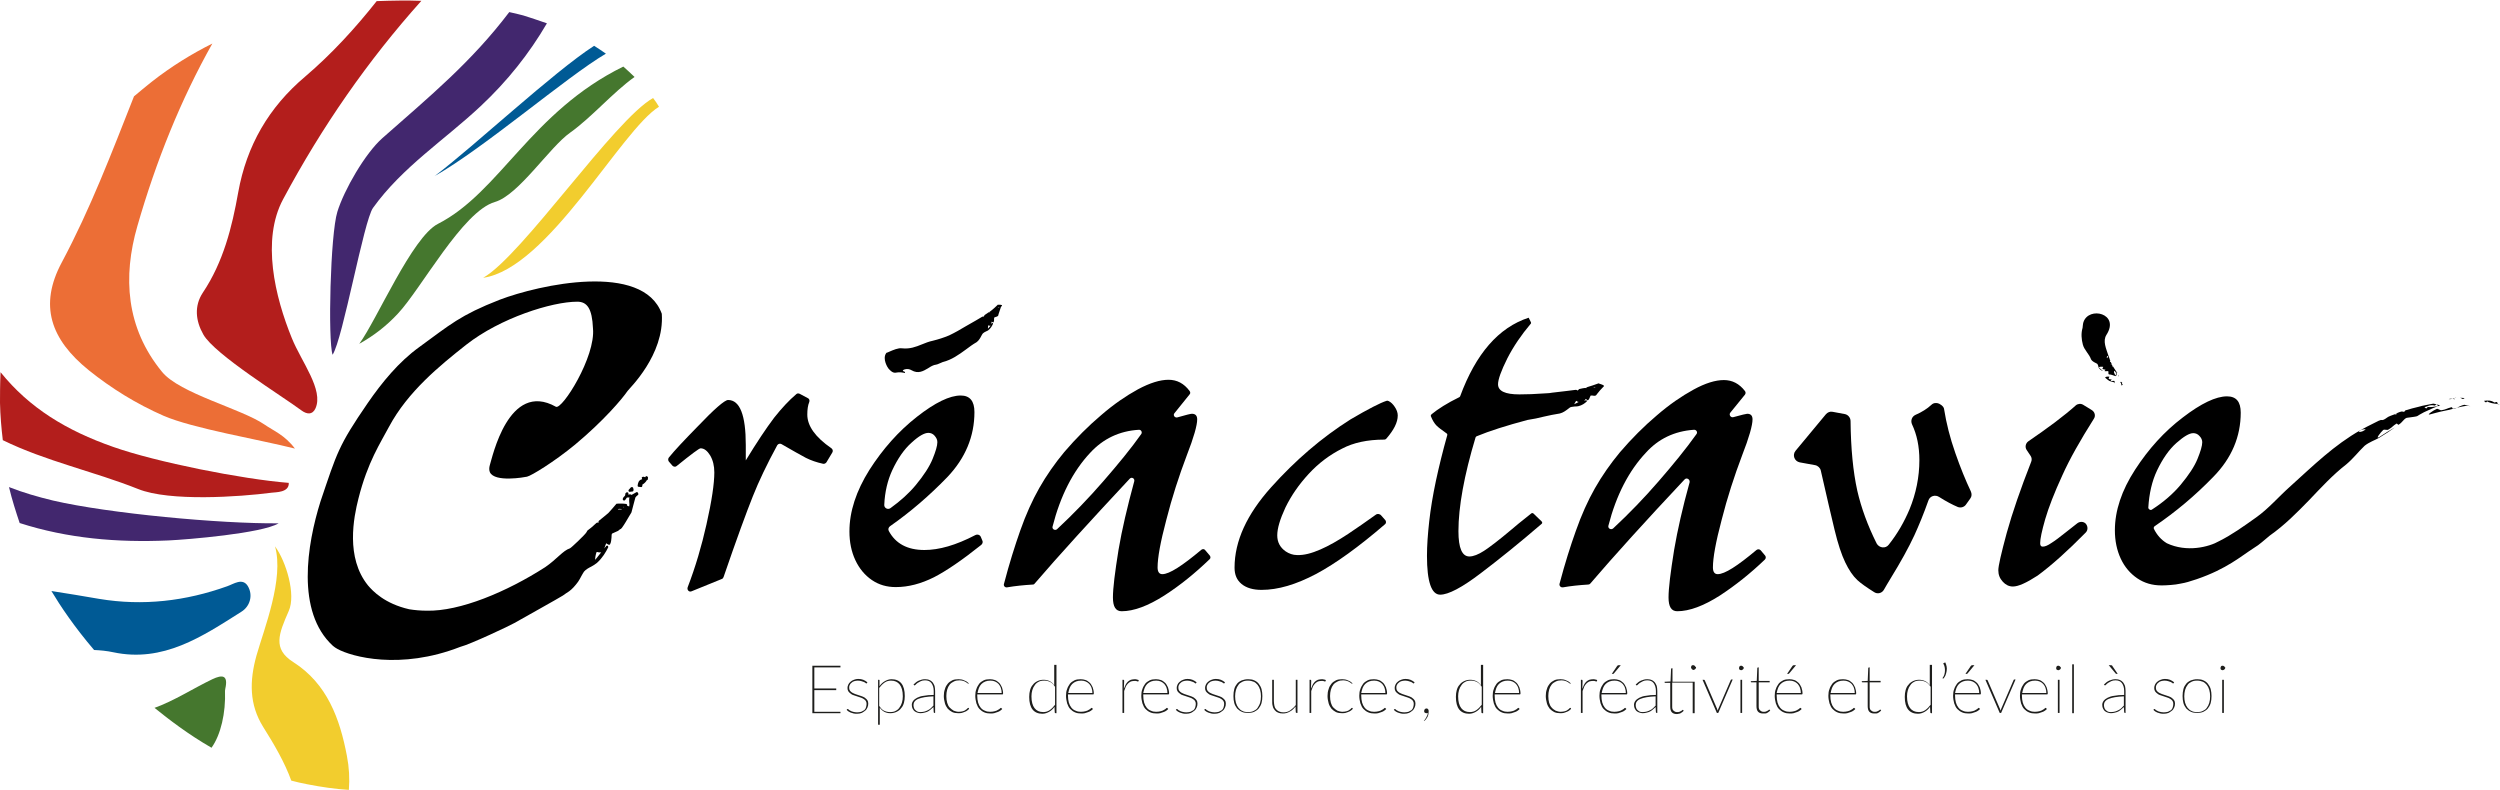 <?xml version="1.0" encoding="utf-8"?>
<!-- Generator: Adobe Illustrator 25.2.1, SVG Export Plug-In . SVG Version: 6.00 Build 0)  -->
<svg version="1.1" id="Calque_1" xmlns="http://www.w3.org/2000/svg" xmlns:xlink="http://www.w3.org/1999/xlink" x="0px" y="0px"
	 viewBox="0 0 890 281.3" style="enable-background:new 0 0 890 281.3;" xml:space="preserve">
<style type="text/css">
	.st0{fill:#005A95;}
	.st1{fill:#42276E;}
	.st2{fill:#45772E;}
	.st3{fill:#F2CD2E;}
	.st4{fill:#B31E1C;}
	.st5{fill:#EC6E36;}
	.st6{fill:#1D1D1B;}
</style>
<g>
	<g>
		<path class="st0" d="M154.7,62.7c17.8-10.1,46.9-35.3,61-43.6c-1.4-1-2.8-1.9-4.2-2.8C196.7,25.9,168.9,52,154.7,62.7z"/>
		<path class="st1" d="M136.1,49.2c-6.1,5.4-13.6,18.4-16,26.2c-2.5,8-3.4,45.8-1.7,50.9c3.7-5.7,11.1-47.8,14.4-52.3
			c10.4-14.5,25.5-24.2,38.3-36.2c9.5-8.9,17.3-18.7,23.6-29.5c-3.1-1.1-5.9-2-8.4-2.8c-0.9-0.2-2.6-0.7-5-1.2
			C167.8,22.1,153.1,34.2,136.1,49.2z"/>
		<path class="st2" d="M75.6,241.8C68.9,245,62,249.5,55,252c5.1,4.1,11.8,9.3,20.3,14.2c3.3-4.6,5.1-12.4,4.8-20.3
			c0-0.2,0.1-0.5,0.1-0.7C81.3,240.3,79.2,240.1,75.6,241.8z"/>
		<path class="st2" d="M155.9,79.7c-9.2,4.7-21.7,34.1-28,42.7c5.2-2.9,9.7-6.4,13.7-10.7c8.3-8.8,23.1-36.5,34.6-39.8
			c8.5-2.5,19.4-19.5,26.8-24.7c7.6-5.4,15.3-14.4,22.9-19.8c0,0-0.1-0.1-0.1-0.1c-1.3-1.3-2.6-2.4-3.9-3.6
			C189.1,39.8,177.9,68.5,155.9,79.7z"/>
		<path class="st3" d="M232.5,34.9c-13.8,7.7-46.6,56.1-60.5,64c23.1-3.3,49.1-52.6,62.6-60.9C233.9,36.8,233.2,35.8,232.5,34.9z"/>
		<path class="st4" d="M108.6,27.3C95.7,38.2,87.8,51.8,84.8,68.5c-2.2,12.4-5.3,24.8-12.6,35.7c-3.1,4.7-2.6,10,0.2,14.9
			c4,7.1,28.5,22.2,34.9,27c1.9,1.4,3.9,1.7,5-0.7c3-6.6-5-16.6-8.4-25c-6-14.7-10.9-35-3.1-49.5c13.8-25.8,30.2-49.4,49.2-70.6
			c-5-0.2-10.3-0.1-15.9,0.1C126.5,10,118.1,19.2,108.6,27.3z"/>
		<path class="st3" d="M123.5,269.1c-2.5-13.2-7-25.7-19.1-33.4c-7.4-4.7-5.2-10-1.6-18.2c2.6-5.8-0.9-17.6-4.9-23
			c3.3,11.5-3.9,29.4-6.6,38.9c-2.5,9-2.6,17.4,2.4,25.4c3.9,6.2,7.6,12.5,10,19.1c1.8,0.5,3.7,0.9,5.7,1.3c5.1,1,10,1.7,14.8,2
			C124.5,277.2,124.3,273.2,123.5,269.1z"/>
		<path class="st0" d="M80.9,208.7c-14.8,5.3-30,7.1-45.6,4.5c-5.7-1-11.3-1.9-17-2.8c3.1,5.2,8.1,12.7,15.2,21
			c2.2,0.1,4.5,0.3,6.8,0.8c17.8,3.8,31.7-5.6,45.6-14.4c3.1-1.9,4.3-5.9,2.3-9.2C86.3,205.6,83.2,207.9,80.9,208.7z"/>
		<path class="st4" d="M49.2,174.1c11.2,4.5,36,2.8,47.5,1.3c1.4-0.2,6.3,0,6.1-3.5c-16.5-1.3-47.2-7.4-62.5-12.8
			c-16.6-5.8-29.9-13.9-40.1-26.6C0,137,0,140.7,0,143.4c0.1,4.6,0.5,9.1,1,13.3C16.3,164.2,33.4,167.8,49.2,174.1z"/>
		<path class="st1" d="M59.9,192.4c6.7-0.3,33.3-2.5,39.3-6.1c-20.7,0.2-60.5-3.5-80.3-8.1c-5.4-1.3-10.6-2.8-15.7-4.8
			c1.1,4.6,2.5,8.9,3.8,12.8C24.1,191.7,41.8,193.2,59.9,192.4z"/>
		<path class="st5" d="M22,93.4c-8.2,15.3-4,27.4,9.6,38.4c8.1,6.5,17,12,26.6,16.2c10.3,4.5,34.2,8.5,46.8,11.7
			c-3.7-4.9-7.6-6.3-10.9-8.6c-8.2-5.6-30.1-11-36.4-18.7c-12.9-15.7-14-33.9-8.8-51.9c6.7-23.3,15.5-45.1,26.7-65
			c-7.4,3.7-14.7,8.2-21.7,13.7c-2.1,1.7-4.2,3.4-6.2,5.1C39.8,54.3,32.2,74.3,22,93.4z"/>
	</g>
	<g>
		<g>
			<path d="M225,173.4c-0.1,0-0.3,0-0.4,0.1l-0.8,0.9c-0.1,0.2-0.1,0.4,0,0.5c0.1,0.1,0.2,0.2,0.4,0.2c0,0,0.1,0,0.1,0
				c0.2-0.1,0.4-0.1,0.7-0.1c0,0,0.1,0,0.1,0c0.3-0.1,0.4-0.2,0.4-0.4c0.1-0.3,0-0.6-0.1-0.9l-0.1-0.2
				C225.3,173.5,225.1,173.4,225,173.4z"/>
			<path d="M226.6,175.2c-0.6,0.3-1.2,0.7-1.8,1c-0.1-0.1-0.2-0.2-0.3-0.2c0,0,0,0,0,0c-0.2,0-0.5,0-0.7,0c0,0,0,0,0,0
				c-0.1,0-0.1,0-0.2,0c0-0.1,0-0.2,0.1-0.2c0.1-0.2,0-0.4-0.2-0.5c-0.2-0.1-0.4-0.1-0.6,0.1l-0.2,0.2c-0.1,0.1-0.1,0.2-0.1,0.3
				l0,0.2l0,0c0,0.2-0.1,0.3-0.2,0.5c-0.3,0.2-0.6,0.6-0.7,1c0,0.2,0,0.4,0.2,0.5c0.1,0,0.2,0.1,0.3,0.1c0.1,0,0.2,0,0.2-0.1
				c0.4-0.3,0.5-0.6,0.7-0.9c0.1-0.1,0.3-0.1,0.5-0.1c0.1,0,0.3,0,0.4,0c0,0,0,0,0.1,0c-0.2,0.5-0.1,1-0.1,1.6
				c0.1,0.5,0.1,1.1,0,1.6c0,0,0,0,0,0c-0.3-0.1-0.5-0.2-0.8-0.3c0.1-0.1,0.1-0.3,0-0.4c-0.1-0.1-0.2-0.2-0.3-0.2
				c-1.1-0.2-3.2-0.1-3.3-0.1c-0.1,0-0.2,0.1-0.2,0.1c-0.9,1.1-1.9,2.2-2.8,3.2c-1,0.9-2.3,1.9-3.4,2.8c-0.1,0.1-0.2,0.3-0.1,0.4
				l0.1,0.2c0,0,0,0,0,0c-0.3,0-0.5,0-0.7,0.1c-0.1,0-0.1,0-0.2,0.1l-0.9,0.8c0,0,0,0.1-0.1,0.1c0,0-0.1,0-0.1,0.1
				c-0.5,0.5-1.1,0.9-1.6,1.3l-0.5,0.4c0,0-0.1,0.1-0.1,0.2c-0.1,0.2-0.2,0.3-0.3,0.5c-0.4,0.7-5.3,5.4-5.8,5.6
				c-2.5,0.8-4.7,3.9-8.8,6.7c-13.7,8.8-30.4,15.8-42.2,15.5c-2.2,0-4.3-0.2-6.2-0.5c-8.8-2-13-6.5-14.7-8.5
				c-8-9.9-5.1-24.2-3.4-30.9c3.3-13.1,7.9-19.9,10.9-25.6c6.7-12.5,18-21.7,27.5-29.2c12.1-9.5,30.5-15.3,39.5-15.3
				c3.5,0,5.3,2.4,5.6,9.5c1,10.1-11,29.1-13.2,27.9c-16.9-9.5-22.7,18.4-23.5,20.7c-0.3,1-0.3,1.9,0,2.6c1.7,3.7,12.3,1.8,13.2,1.6
				c1.5-0.3,9.7-5.3,17.1-11.4c10.2-8.5,16.8-16.3,18.7-19.1c0.5-0.8,13.2-12.8,12.2-27.5c-6.7-18.6-43.8-10.3-57.7-5
				c-14.1,5.5-17.7,8.9-28.7,16.9c-7.2,5.2-13.2,12.5-18.3,19.9c-10.5,15.3-10.9,17.6-16.8,35c-4.8,15.3-8.8,39.3,4.4,51.4
				c0.5,0.4,1,0.8,1.6,1.1c5,2.8,22.4,7.6,43.7-0.7c3.6-0.9,18.2-7.8,19.3-8.5c0.5-0.3,16.8-9.4,17.3-9.8c0.7-0.5,1.4-1,2.2-1.5
				c1.1-0.8,2.1-1.9,3.2-3.4c0.4-0.6,0.8-1.3,1.1-1.9c0.3-0.6,0.7-1.2,1-1.7c0.7-0.8,1.6-1.3,2.6-1.8c0.7-0.4,1.4-0.8,2-1.3
				c2-1.8,3.2-3.9,4-5.5c0.1-0.2,0-0.4-0.1-0.6c-0.2-0.1-0.4-0.1-0.6,0.1c-0.6,0.7-1.1,1.4-1.6,2c-0.7,0.9-1.4,1.8-2.3,2.9
				c-0.1-0.6,0.2-2.1,0.5-2.8c0.1,0,0.4,0,0.6,0.1c0.5,0.1,0.9,0.1,1.3-0.1c0.1-0.1,0.2-0.2,0.2-0.3c0.5-0.5,0.8-1.3,1-2
				c0.1-0.3,0.2-0.5,0.3-0.8c0.1,0.1,0.2,0.1,0.3,0.2c0.3,0.2,0.6,0.4,0.9,0.3c0.1,0,0.2-0.1,0.2-0.2c0.4-0.7,0.4-1.6,0.5-2.4
				c0-0.6,0-1.3,0.3-1.4c0.7-0.3,1.3-0.6,2-0.9c0.2-0.2,0.5-0.3,0.7-0.6c0,0,0,0,0,0c0.2,0,0.4-0.1,0.7-0.5c1.1-1.5,1.7-2.7,2.5-4
				c0.3-0.5,0.5-0.9,0.9-1.5c0.2-0.8,0.4-1.6,0.6-2.3c0.3-1,0.5-2,0.8-3c0.2-0.3,0.5-0.6,0.8-0.8l0.1-0.1c0.2-0.1,0.2-0.4,0.1-0.6
				C227,175.2,226.8,175.1,226.6,175.2z M222,180.4c0.1,0,0.1,0.1,0.2,0.1c-0.1,0.1-0.1,0.1-0.2,0.2V180.4z M221.3,181.2
				c0.1,0,0.1,0,0.2,0c-0.4,0.3-1,0.1-1.5,0.2C220.1,181,220.7,181.2,221.3,181.2z"/>
			<path d="M230.2,169.5L230.2,169.5c-0.2,0-0.3,0.1-0.4,0.2c0,0.1-0.1,0.1-0.1,0.2c-0.3-0.1-0.7-0.3-1-0.1
				c-0.2,0.1-0.3,0.2-0.2,0.4l0.1,0.4c-1.3,0.3-1.5,1.4-1.6,2.3c0,0.1,0,0.2,0.1,0.3c0.1,0.1,0.2,0.1,0.3,0.1l0.8,0.1c0,0,0,0,0.1,0
				c0.1,0,0.3-0.1,0.3-0.2c0.1-0.3,0.1-0.5,0.1-0.7c0.7-0.4,1.2-0.9,1.6-1.6c0,0,0.1,0,0.1,0c0.1,0,0.2-0.1,0.2-0.2l0.1-0.6
				c0-0.1,0-0.2-0.1-0.3C230.4,169.5,230.3,169.5,230.2,169.5z"/>
		</g>
		<g>
			<g>
				<path d="M754.2,133.7l-0.2-0.3c0,0.1,0.1,0.3,0.1,0.5C754.2,133.8,754.2,133.7,754.2,133.7z"/>
				<path d="M754.2,134.2c0-0.1,0-0.2,0-0.4C754.1,134,754.2,134.3,754.2,134.2z"/>
				<path d="M753.9,133L753.9,133C753.8,133,753.9,133.1,753.9,133L753.9,133z"/>
				<path d="M751.4,135.6c-0.1,0,0.5-0.5,0.3-0.5c-0.4-0.1-0.8,0-1-0.3c-0.2,0,0.4-0.8,0.2-0.7c-0.4-0.1-1.7,0-1.4,0.4
					c0.5,0.5,0.9,0.7,1.4,1.1c0.5,0.2,1.1,0.3,1.7,0.5c0.1,0.1,0.1,0.2,0.2,0.4c0-0.2,0-0.5,0-0.7
					C752.8,135.3,751.8,135.8,751.4,135.6z"/>
				<path d="M755.7,136.7c-0.1,0-0.3,0-0.3,0c0.3-0.6-0.1-0.7-0.4-0.8l-0.2,0.4c0.1,0.1,0.3,0,0.4-0.3c-0.2,0.6-0.1,0.9,0.2,1.2
					C755.5,137,755.7,136.9,755.7,136.7z"/>
				<path d="M755.5,137.3L755.5,137.3c0-0.1-0.1-0.1-0.2-0.1l-0.1,0.1C755.3,137.3,755.4,137.3,755.5,137.3z"/>
				<path d="M741.7,114.7c-0.2,0.6-0.2,1.3-0.3,2c-0.6,2-0.4,4.1,0.1,6c0.5,1.9,2.3,3.4,2.9,5.2c0.5,0.9,1.5,1.2,2.2,1.6
					c0.4,0.4,0.4,1.2,0.6,1.5c0.4,0.6,0.9,0.9,1.5,1.1c-0.5-0.4-0.9-0.7-1.4-1.2c-0.3-0.4,1-0.4,1.4-0.3c0.2,0-0.4,0.7-0.2,0.7
					c0.2,0.2,0.6,0.2,1,0.3c0.2,0-0.4,0.5-0.3,0.5c0.4,0.2,1.4-0.2,1.4,0.2c0,0.2,0,0.5,0,0.7c0,0.1,0.1,0.2,0.2,0.3l0.3,0
					c0.7,0.1,1.4,0.4,2,0.6l0.1-0.1c-0.2-0.2-0.4-0.6-0.5-1.1c0,0.2,0,0.3-0.1,0.2l0-0.9c0.3,0.1,0.6,0.4,0.7,0.8c0,0,0,0,0,0
					c0,0.2,0,0.8-0.2,1c0.1,0,0.1,0.1,0.2,0.1c0.1-0.2,0.1-0.5,0.2-0.8c0,0.2,0.1,0.5,0.1,0.6c0-0.1,0-0.4-0.1-0.6
					c0-0.1,0-0.1,0-0.2c0.1-0.1,0.2-0.2,0.3-0.2l0,0c-0.1,0-0.1-0.1-0.2-0.1c0,0.1,0,0.2-0.1,0.3c0-0.3,0-0.5,0-0.5
					c-0.5-0.7-0.9-1.4-1.3-2c-0.2,0.1-0.3,0.1-0.3,0c0.1-0.1,0.1-0.3,0.1-0.3l-0.2-0.3c0,0-0.1,0-0.1-0.1l0,0
					c-0.1,0-0.2,0.1-0.3,0.2c0.1-0.1,0.1-0.2,0.1-0.3c0.1,0,0.1,0.1,0.2,0.1l0.1,0l-0.3-0.7c0,0-0.1-0.1-0.1-0.1
					c-0.2-0.1-0.4-0.2-0.1-0.5l-0.1-0.1c0,0,0,0,0,0.1c0,0,0-0.1,0-0.1l-0.2-0.6c-0.1-0.4-0.3-0.7-0.4-1.1c-0.8-2.5-2.1-5.2-0.7-7.4
					C754.8,111.6,743.6,108.9,741.7,114.7z M750.2,126.7c0.4,0,0.2,0.4,0,0.8C750,127.5,749.9,127.2,750.2,126.7z"/>
				<path d="M752.7,132.8c0-0.1,0-0.2,0-0.3C752.7,132.6,752.7,132.7,752.7,132.8z"/>
				<path d="M753.3,133.7c0.1-0.2,0.1-0.3,0.1-0.5C753.2,133.3,753.3,133.7,753.3,133.7z"/>
				<path d="M752.7,133c0-0.1,0-0.2,0-0.2C752.7,132.9,752.7,132.9,752.7,133z"/>
			</g>
			<g>
				<path d="M877.4,141.7l-1.6-0.1c0.3,0.1,0.5,0.2,0.8,0.4C877,142.1,877.1,141.9,877.4,141.7z"/>
				<path d="M874.1,141.6l-0.2,0.1l0.5-0.1C874.3,141.6,874.2,141.6,874.1,141.6z"/>
				<path d="M871.7,142.1c0.5,0,0.9,0,1.4-0.1C872.7,141.9,872.2,141.9,871.7,142.1z"/>
				<path d="M873.9,141.8L873.9,141.8l-0.8,0.2c0.3,0,0.6,0.1,0.8,0.2C873.7,142,873.6,141.9,873.9,141.8z"/>
				<path d="M873.9,142.2c0.2,0.1,0.4,0.2,0.5,0.3C874.2,142.4,874,142.3,873.9,142.2z"/>
				<path d="M875.6,144.7c-0.7,0.3-1.4,0.8-2.2,0.9c-0.3,0.1-0.3-0.8-0.8-0.6c-1.2,0.3-2.2,0.9-3.3,1c-0.5,0.3-1.4-0.7-1.9-0.4
					c-1.2,0.5-3.9,2.4-2.2,1.9c1.3-0.3,2.4-0.7,3.4-0.9c1.1-0.2,2.1-0.5,3.3-0.7c1.9-0.5,3.9-1.1,5.9-1.4c0.6,0,1.1,0,1.7,0.1
					c-0.7-0.1-1.4-0.3-2.2-0.5C876.8,144.2,876.2,144.4,875.6,144.7z"/>
				<path d="M888.8,143.1c-0.3,0.1-0.8,0.2-0.8,0.2c-1.1-0.8-2.4-0.8-3.7-0.6l0.5,0.5c0.7,0,0.8-0.2,0.2-0.5c1.4,0.8,2.7,1,4.2,1.1
					C889.1,143.6,889.2,143.3,888.8,143.1z"/>
				<path d="M890,143.9c-0.3,0-0.6,0-0.8,0l0,0.1C889.4,144,889.7,143.9,890,143.9L890,143.9z"/>
				<path d="M867.9,144.6c-1.4,0.2-2.7,0.5-4.2,0.2c0.7,0.1,0.6,0.4,0,0.6l-0.6-0.4c1.2-0.5,2.4-1,3.6-0.6c0,0,0.5-0.3,0.7-0.4
					C867.7,144,867.7,144.3,867.9,144.6c0.3-0.1,0.5-0.1,0.8-0.2c-0.3-0.2-1-0.4-1.5-0.5c-0.6-0.2-1-0.2-1-0.2
					c-1.7,0.4-3.5,0.6-5.1,1.1c-0.8,0.2-1.6,0.4-2.4,0.6c0,0,0,0,0,0c-0.8,0.2-1.6,0.5-2.4,0.7c-0.2,0.3-0.3,0.5-0.6,0.5
					c-0.3-0.1-0.6-0.1-0.8-0.1c-0.5,0.1-0.9,0.3-1.4,0.5c-0.1,0.1-0.3,0.2-0.4,0.3l0,0c-0.2,0.2-0.1,0.3,0.1,0.4
					c0.2,0,0.4,0.1,0.6,0.1c-0.1,0-0.4-0.1-0.6-0.1c-0.3,0-0.5,0-0.8,0c-0.2,0.1-0.3,0.2-0.5,0.3c0.1-0.1,0.2-0.1,0.4-0.2
					c0,0,0.1,0,0.1,0l0.7-0.4l0.2-0.2c-1,0.4-2.1,0.7-3.1,1.2c-0.2,0.1-0.4,0.3-0.6,0.4c-0.7,0.5-1.3,0.9-2,0.7l-0.5,0.2
					c0,0,0.1,0,0.1,0c-0.1,0-0.2,0-0.2,0c-0.7,0.4-1.5,0.7-2.2,1.1c-1.5,0.7-2.9,1.5-4.4,2.3c-9.5,5.4-16.7,12.5-24.9,19.9
					c-4.5,4-7.8,8-12.3,11.2c-4.5,3.2-8.7,6.2-13.1,8.4c-3.8,2.2-11.7,4.1-18.7,0.8c-2-1.2-3.5-2.9-4.6-5.1c-0.2-0.4,0-0.8,0.3-1
					c7.5-5.1,14.4-10.9,20.8-17.5c6.6-6.7,9.8-14.4,9.8-22.9c0-3.9-1.6-5.8-4.9-5.8c-3.9,0-9.2,2.5-15.7,7.5
					c-6.6,5-12.2,11.2-17,18.6c-4.8,7.4-7.2,14.6-7.2,21.6c0,3.7,0.7,7.1,2.1,10.1c1.4,3,3.4,5.3,5.9,7c2.5,1.7,5.4,2.5,8.5,2.5
					c0.1,0,0.2,0,0.4,0c1.3,0,4.7-0.2,6.3-0.6c2.3-0.4,3.1-0.7,5.9-1.6c10.8-3.7,15.8-8.2,20.5-11.2c1.9-1.1,3.5-2.7,5.5-4.3
					c0,0,0,0,0,0c5.4-3.8,9.7-8.2,14-12.6c4.3-4.5,8.4-9,13.3-12.8c2.5-2.1,4.3-4.5,6.4-6.5c0,0,0.1-0.1,0.1-0.1
					c1.6-1.3,3.7-2,5.1-2.8c2.2-1.3,4.1-2.6,5.9-3.9c-2.1,1.2-3.6,2.2-5.8,3.6c-1.5,0.9,0.5-1.7,1.4-2.5c0.4-0.4,1.6,0.2,1.9-0.2
					c1-0.5,1.7-1.4,2.7-2c0.4-0.4,0.7,0.5,0.9,0.3c1.4-0.8,2.1-2.5,3.2-2.5c0.8-0.1,1.5-0.2,2.2-0.3c0.4-0.1,0.9-0.1,1.3-0.3
					c0.3-0.2,0.5-0.3,0.8-0.5c1-0.6,2-1.1,3.2-1.6C865.6,145.5,866.8,145,867.9,144.6L867.9,144.6z M767.9,167.5
					c2-4.2,4.3-7.5,6.9-9.8c2.6-2.3,4.6-3.5,6-3.5c0.8,0,1.6,0.3,2.2,1c0.6,0.6,1,1.4,1,2.2c0,1.3-0.6,3.3-1.7,6
					c-1.1,2.7-3.1,5.7-6,9.2c-2.6,3.1-6,6.1-10.2,8.8c-0.5,0.4-1.3-0.1-1.3-0.7C765.1,175.7,766.1,171.3,767.9,167.5z M839.7,153.8
					c0.6-0.9,1.6-1,2.5-1C841.6,153.4,840.7,153.8,839.7,153.8z"/>
			</g>
			<path d="M356.6,109c0,0,0.1-0.1,0.1-0.1c0-0.1,0-0.1,0-0.2c0-0.1-0.1-0.1-0.1-0.1c-0.5-0.2-1.4-0.1-1.4-0.1c-0.1,0-0.1,0-0.1,0.1
				c-0.8,0.8-1.6,1.5-2.5,2.2l-0.2,0.1c-0.1,0.1-0.1,0.1-0.1,0.2l0,0.1c-0.1,0-0.2,0-0.3,0c0,0-0.1,0-0.1,0l-0.4,0.3c0,0,0,0,0,0
				c0,0,0,0,0,0l-0.9,0.6c0,0-0.1,0.1-0.1,0.1c-0.1,0.1-0.1,0.1-0.1,0.2c-0.1,0.1-0.1,0.2-0.2,0.3c0,0-0.1,0-0.2,0
				c-0.1,0-0.2,0-0.2,0l-0.2,0.1c0,0,0,0,0,0c0,0,0,0,0,0l-2.2,1.3c-1.2,0.7-2.4,1.4-3.5,2c-2,1.2-3.9,2.3-6,3.3
				c-1.9,0.8-3.8,1.4-5.8,1.9c-1.4,0.3-2.7,0.8-3.9,1.3c-2.2,0.9-4.3,1.7-7.1,1.4c-1.3-0.2-3.1,0.6-4.5,1.2c-0.4,0.2-0.7,0.3-1,0.4
				c0,0-0.1,0-0.1,0.1c-1.5,2.1,0.6,5.3,0.8,5.5c1.4,1.6,2.1,1.6,3.1,1.4c0.6-0.1,1.3-0.1,2.3,0.1c0.1,0,0.2,0,0.3,0.1c0,0,0,0,0,0
				c0.1,0,0.2-0.1,0.2-0.2c0-0.1,0-0.2-0.2-0.3c-0.1,0-0.2,0-0.3-0.1c-0.2-0.1-0.3-0.2-0.3-0.2c0-0.1,0.1-0.2,0.2-0.3
				c0.5-0.3,1.7-0.6,2.9,0.1c2.4,1.4,4.2,0.3,5.9-0.7c0.9-0.6,1.9-1.2,2.9-1.3c0.6-0.1,1-0.4,1.6-0.6c0.2-0.1,0.5-0.2,0.7-0.3
				c3.2-0.8,5.7-2.6,8.3-4.5c1.2-0.9,2.4-1.8,3.8-2.6c0.8-0.6,1.3-1.5,1.7-2.3c0.2-0.3,0.3-0.6,0.5-0.8c0.3-0.3,0.7-0.5,1.1-0.7
				c0.3-0.1,0.6-0.3,0.8-0.4c0.9-0.7,1.4-1.6,1.7-2.3c0-0.1,0-0.2-0.1-0.3c-0.1-0.1-0.2,0-0.3,0c-0.1,0.2-0.3,0.3-0.4,0.5
				c0.1-0.2,0.2-0.4,0.3-0.7c0-0.1,0-0.2,0.1-0.3c0,0,0.1,0,0.1,0.1c0.2,0.1,0.3,0.2,0.4,0.2c0,0,0.1-0.1,0.1-0.1
				c0.2-0.3,0.2-0.7,0.2-1.1c0-0.2,0-0.5,0.1-0.6c0.3-0.1,0.6-0.2,0.9-0.3c0.2-0.1,0.4-0.2,0.5-0.4c0,0,0,0,0-0.1l0.1-0.4
				c0.3-0.9,0.6-1.9,0.9-2.7C356.6,109.1,356.6,109.1,356.6,109z M351.7,117c0-0.3,0-0.9,0.2-1.2c0.1,0,0.1,0,0.2,0.1
				c0.2,0.1,0.4,0.1,0.6,0c0,0,0,0,0,0C352.4,116.2,352.1,116.6,351.7,117z M355.2,109.5c0.1-0.1,0.2-0.2,0.4-0.2c0,0,0.1,0,0.2,0
				C355.6,109.4,355.4,109.5,355.2,109.5z M356,109.1L356,109.1C356,109.1,356,109.1,356,109.1C356,109.1,356,109.1,356,109.1z"/>
			<g>
				<path d="M287.4,147.6c0-1.8,0.2-3.3,0.7-4.5c0.2-0.5,0-1.1-0.4-1.3l-3-1.6c-0.4-0.2-0.9-0.2-1.2,0.1c-2.6,2.2-5.2,5-7.9,8.4
					c-2.8,3.7-6.2,8.8-10.1,15.2v-5.5c0-10.6-2.1-16-6.3-16c-1.2,0-4.9,3.2-11,9.6c-4.6,4.7-8,8.3-10.1,10.9c-0.3,0.4-0.3,1,0,1.4
					l1.3,1.5c0.4,0.4,1.1,0.5,1.5,0.1c5.2-4.2,8-6.3,8.5-6.3c1.3,0,2.4,0.9,3.4,2.5c1,1.7,1.5,3.7,1.5,6.1c0,3.9-0.9,10.1-2.8,18.5
					c-1.7,7.6-3.9,15.1-6.7,22.4c-0.3,0.9,0.5,1.8,1.4,1.4l10.8-4.4c0.3-0.1,0.5-0.4,0.6-0.7c4.7-13.7,8.2-23.2,10.4-28.7
					c2.1-5.3,5-11.4,8.7-18.2c0.3-0.5,1-0.7,1.5-0.4c4,2.3,6.8,3.9,8.7,4.9c1.8,0.9,3.8,1.6,6.1,2.1c0.4,0.1,0.9-0.1,1.2-0.5
					l2.1-3.5c0.3-0.5,0.2-1.1-0.3-1.5C290.2,155.6,287.4,151.6,287.4,147.6z"/>
				<path d="M329.1,195.8c-6.1,0-10.3-2.3-12.7-6.8c-0.3-0.6-0.1-1.3,0.5-1.7c7.3-5.1,14-10.9,20.3-17.4c6.5-6.8,9.7-14.6,9.7-23.2
					c0-3.9-1.6-5.9-4.9-5.9c-3.9,0-9.1,2.5-15.6,7.6c-6.5,5.1-12.1,11.4-16.9,18.9c-4.7,7.5-7.1,14.8-7.1,21.9
					c0,3.8,0.7,7.2,2.1,10.2c1.4,3,3.4,5.4,5.9,7.1c2.5,1.7,5.3,2.5,8.5,2.5c4.5,0,9-1.2,13.6-3.5c4.3-2.2,9.9-6,16.8-11.5
					c0.5-0.4,0.7-1.1,0.4-1.6l-0.5-1.2c-0.3-0.8-1.2-1.1-2-0.7C340.3,194.1,334.3,195.8,329.1,195.8z M317.6,167.5
					c2-4.3,4.3-7.6,6.9-9.9c2.6-2.4,4.6-3.5,6-3.5c0.8,0,1.6,0.3,2.2,1c0.6,0.7,1,1.4,1,2.3c0,1.3-0.6,3.3-1.7,6
					c-1.1,2.7-3.1,5.8-6,9.3c-2.4,2.9-5.4,5.6-9,8.2c-1,0.7-2.3-0.1-2.2-1.2C315,175.1,316,171,317.6,167.5z"/>
				<path d="M413.8,204.4c-1.1,0-1.7-0.8-1.7-2.4c0-3.4,1-9,3.1-16.9c2-7.9,4.5-15.6,7.3-23c2.5-6.4,3.7-10.7,3.7-12.8
					c0-1.3-0.6-2-1.9-2c-0.4,0-2.1,0.4-5.2,1.3c-0.9,0.2-1.6-0.8-1-1.5l5.4-6.7c0.3-0.3,0.3-0.8,0-1.2c-2-2.7-4.5-4-7.5-4
					c-3,0-6.6,1.1-10.9,3.4c-4.2,2.3-8.6,5.3-13.1,9.2c-4.5,3.8-8.9,8.2-13.1,13.1c-3.4,4.1-6.4,8.4-8.9,12.8
					c-2.5,4.4-4.8,9.5-6.8,15.2c-1.9,5.4-3.9,11.7-5.8,19c-0.2,0.7,0.4,1.3,1.1,1.2c2.9-0.5,5.9-0.8,9.2-1c0.3,0,0.5-0.1,0.6-0.3
					c8.5-9.9,19.8-22.3,33.9-37.4c0.7-0.7,1.8-0.1,1.6,0.9c-2.5,9.2-4.4,17.3-5.6,24.4c-1.3,8.1-2,13.7-2,17c0,3.3,1,4.9,3.1,4.9
					c4.3,0,9.4-1.9,15.2-5.6c5.6-3.6,10.9-7.9,16.1-12.9c0.4-0.3,0.4-0.9,0.1-1.3l-1.7-2c-0.3-0.4-0.9-0.4-1.3-0.1
					C420.9,201.4,416.3,204.4,413.8,204.4z M392.8,171.3c-5.2,6-10.7,11.7-16.5,17.1c-0.7,0.6-1.8,0-1.6-0.9
					c2.8-11,7.3-19.8,13.4-26.3c4.6-5,10.4-7.8,17.4-8.2c0.8,0,1.2,0.9,0.8,1.5C402.7,159.6,398.1,165.2,392.8,171.3z"/>
				<path d="M465.9,168.7c3.5-3.8,7.5-6.8,11.9-9c4-2.1,9-3.2,15-3.2c0.3,0,0.5-0.1,0.7-0.3c2.7-3.1,4.1-5.8,4.1-8.3
					c0-1-0.4-2.1-1.1-3.1c-0.6-0.9-1.3-1.6-2.1-2c-0.2-0.1-0.5-0.2-0.8-0.1c-2.2,0.7-6.5,2.9-12.8,6.6
					c-10.3,6.5-19.7,14.6-28.3,24.2c-8.6,9.6-13,19.1-13,28.6c0,2.5,0.8,4.4,2.5,5.8c1.7,1.4,4.1,2.1,7.1,2.1
					c5.9,0,12.3-1.9,19.5-5.7c6.9-3.7,15.1-9.6,24.5-17.7c0.4-0.3,0.4-1,0.1-1.4l-1.5-1.7c-0.5-0.6-1.4-0.7-2-0.2
					c-3.4,2.4-6.6,4.7-9.8,6.8c-3.5,2.3-6.8,4.2-9.8,5.5c-3.2,1.4-5.9,2.1-8.4,2c-1.4,0-2.8-0.5-4-1.3c-2-1.4-3-3.3-3-5.7
					c0-2.5,1-5.8,2.9-9.9C459.7,176.4,462.4,172.5,465.9,168.7z"/>
				<path d="M543.8,149.5C543.8,149.5,543.8,149.5,543.8,149.5c2-0.3,4-0.7,5.9-1.2c1.8-0.4,3.6-0.8,5.6-1.1c1.2-0.3,2.1-1,2.9-1.6
					c0.3-0.2,0.6-0.5,0.8-0.6c0.5-0.2,1.1-0.2,1.7-0.3c0.4,0,0.8,0,1.2-0.1c1.3-0.3,2.3-1,3-1.7c0.1-0.1,0.1-0.2,0-0.3
					c-0.1-0.1-0.3-0.1-0.4-0.1c-0.2,0.1-0.4,0.2-0.6,0.3c0.2-0.2,0.4-0.4,0.5-0.6c0.1-0.1,0.1-0.2,0.2-0.2c0,0,0.1,0.1,0.1,0.1
					c0.2,0.2,0.3,0.4,0.5,0.4c0.1,0,0.1,0,0.2-0.1c0.3-0.2,0.5-0.7,0.6-1c0.1-0.2,0.2-0.5,0.3-0.6c0.4,0,0.8,0,1.2,0.1
					c0.2,0,0.5,0,0.7-0.2c0,0,0.1,0,0.1-0.1l0.3-0.4c0.6-0.8,1.4-1.7,2.1-2.4c0,0,0.1-0.1,0.1-0.1c0,0,0.1-0.1,0.1-0.1
					c0.1,0,0.1-0.1,0.1-0.2c0-0.1-0.1-0.1-0.1-0.2c-0.6-0.4-1.7-0.6-1.7-0.7c-0.1,0-0.1,0-0.2,0c-1.3,0.5-2.6,0.9-3.9,1.3l-0.2,0.1
					c-0.1,0-0.2,0.1-0.2,0.2v0.1c-0.1,0-0.2-0.1-0.3-0.1c0,0-0.1,0-0.1,0l-0.6,0.1c0,0,0,0,0,0c0,0,0,0-0.1,0l-1.4,0.3
					c0,0-0.1,0-0.1,0.1c-0.1,0.1-0.2,0.1-0.2,0.2c-0.1,0.1-0.2,0.2-0.3,0.2c-0.1,0-0.1,0-0.2-0.1c-0.1-0.1-0.2-0.1-0.3-0.1l-0.3,0
					c0,0,0,0,0,0c0,0,0,0,0,0l-3.2,0.4c-1.8,0.2-3.4,0.4-5.1,0.6c-0.6,0.1-1.2,0.2-1.8,0.2l0,0c-4.1,0.3-7.3,0.4-9.8,0.4
					c-5.1,0-7.6-1.2-7.6-3.6c0-1.7,1.1-4.8,3.3-9.2c2.2-4.3,5-8.4,8.3-12.3c0.2-0.2,0.2-0.4,0.1-0.6l-0.8-1.6
					c-10.7,3.5-18.8,12.8-24.4,28c-0.1,0.1-0.2,0.3-0.3,0.3c-4.3,2.1-7.6,4.2-9.9,6.1c-0.2,0.2-0.3,0.5-0.2,0.7
					c0.6,1.5,1.3,2.6,2,3.3c0.7,0.7,1.9,1.6,3.6,2.8c0.2,0.1,0.3,0.4,0.2,0.7c-1.6,5.7-2.9,11-4,16.1c-1.1,5.2-1.9,10-2.4,14.5
					c-0.5,4.5-0.8,8.6-0.8,12.3c0,9.2,1.6,13.8,4.7,13.8c2.9,0,7.7-2.5,14.4-7.6c6.6-5,13.8-10.8,21.7-17.6c0.3-0.2,0.3-0.6,0-0.9
					l-2.9-2.8c-0.2-0.2-0.6-0.2-0.8,0c-3.8,3-6.1,4.9-7,5.7c-4.5,3.8-7.8,6.3-9.8,7.6c-2,1.3-3.8,2-5.2,2c-2.6,0-3.9-3-3.9-9
					c0-8.6,2-19.8,6.1-33.4c0.1-0.2,0.2-0.3,0.4-0.4C530.3,153.4,536.3,151.5,543.8,149.5z M568.4,137.7
					C568.4,137.7,568.5,137.7,568.4,137.7C568.4,137.7,568.4,137.7,568.4,137.7L568.4,137.7z M567.8,137.8c0.1,0,0.1,0,0.2,0.1
					c-0.2,0-0.4,0-0.7,0C567.4,137.7,567.6,137.7,567.8,137.8z M561.1,142.7c0.1,0,0.2,0.1,0.2,0.1c0.3,0.2,0.5,0.3,0.7,0.3
					c0,0,0,0,0,0c-0.5,0.3-1,0.5-1.6,0.8C560.6,143.6,560.9,143,561.1,142.7z"/>
				<path d="M611.5,204.4c-1.1,0-1.7-0.8-1.7-2.4c0-3.4,1-9,3.1-16.9c2-7.9,4.5-15.6,7.3-23c2.5-6.4,3.7-10.7,3.7-12.8
					c0-1.3-0.6-2-1.9-2c-0.3,0-2,0.4-4.9,1.2c-1,0.3-1.7-0.9-1.1-1.6l5.2-6.4c0.3-0.4,0.3-0.9,0-1.3c-2-2.6-4.5-3.9-7.5-3.9
					c-3,0-6.6,1.1-10.8,3.4c-4.2,2.3-8.6,5.3-13.1,9.2c-4.5,3.8-8.9,8.2-13.1,13.1c-3.4,4.1-6.4,8.4-8.9,12.8
					c-2.5,4.4-4.8,9.5-6.8,15.2c-1.9,5.3-3.9,11.6-5.8,18.8c-0.2,0.7,0.4,1.4,1.2,1.3c2.8-0.5,5.8-0.8,9-1c0.3,0,0.5-0.1,0.7-0.3
					c8.4-9.8,19.6-22.2,33.6-37.1c0.7-0.8,2-0.1,1.8,1c-2.5,9-4.3,17-5.5,24c-1.3,8.1-2,13.7-2,17c0,3.3,1,4.9,3.1,4.9
					c4.3,0,9.4-1.9,15.2-5.6c5.5-3.6,10.9-7.9,16-12.8c0.4-0.4,0.4-1,0.1-1.4l-1.6-1.9c-0.4-0.4-1-0.5-1.5-0.1
					C618.5,201.5,614,204.4,611.5,204.4z M590.5,171.3c-5.1,5.9-10.5,11.5-16.2,16.8c-0.8,0.7-2,0-1.7-1
					c2.8-10.9,7.3-19.5,13.3-25.9c4.5-5,10.2-7.7,17.1-8.2c0.9-0.1,1.5,0.9,0.9,1.6C600.2,159.8,595.7,165.3,590.5,171.3z"/>
				<path d="M690.8,144l-0.5-0.3c-0.9-0.4-2-0.3-2.7,0.4c-1.5,1.4-3.4,2.6-5.7,3.6c-1.3,0.6-1.8,2.1-1.2,3.4
					c1.7,3.6,2.6,7.8,2.6,12.7c0,6-1.2,11.9-3.5,17.5c-1.9,4.5-4.3,8.7-7.4,12.6c-1.1,1.5-3.4,1.2-4.3-0.4
					c-3.2-6.4-5.5-12.7-6.9-18.8c-1.5-6.8-2.3-15-2.4-24.8c0-1.2-0.9-2.3-2.1-2.5l-4.3-0.8c-0.9-0.2-1.8,0.2-2.4,0.9l-10.8,13
					c-1.2,1.5-0.4,3.7,1.5,4.1l5.5,1c1,0.2,1.8,1,2,1.9c2.1,9.4,3.8,16.4,4.9,21.1c1.2,5,2.5,8.9,3.8,11.6c1.3,2.7,2.7,4.8,4.3,6.3
					c1.3,1.2,3.3,2.6,6,4.3c1.2,0.8,2.8,0.4,3.5-0.9c0.6-1,1.3-2.3,2.3-3.9c3.7-6,6.5-11.1,8.5-15.4c1.6-3.5,3.3-7.6,5-12.4
					c0.5-1.6,2.4-2.2,3.8-1.3c2.5,1.6,4.8,2.8,6.7,3.6c1.1,0.4,2.3,0,2.9-0.9l1.5-2.1c0.6-0.8,0.6-1.7,0.2-2.6
					c-1.8-3.8-3.7-8.4-5.5-13.6c-1.9-5.4-3.2-10.6-4-15.6C692.1,145.1,691.5,144.4,690.8,144z"/>
				<path d="M735.3,189.6c-2,1.6-3.7,2.9-5,3.7c-1.3,0.9-2.3,1.3-3.1,1.3c-0.6,0-0.9-0.4-0.9-1.2c0-1.6,0.6-4.4,1.8-8.6
					c1.2-4.1,3.2-9.3,6.1-15.6c2.6-5.8,6.4-12.5,11.2-20.1c0.7-1,0.4-2.4-0.7-3.1l-3.1-1.9c-0.8-0.5-1.9-0.4-2.6,0.2
					c-4,3.6-9.6,7.8-16.9,12.8c-1,0.7-1.3,2.1-0.6,3.1l1.4,2.1c0.4,0.6,0.5,1.4,0.2,2.1c-3.8,9.7-6.7,18.1-8.7,25.3
					c-2,7.4-3,11.8-3,13.3c0,1.6,0.5,2.9,1.6,4.1c1,1.1,2.2,1.7,3.6,1.7c1.9,0,4.8-1.3,8.8-3.9c4.9-3.6,10.6-8.7,17.1-15.3
					c0.9-0.9,0.8-2.3,0-3.2l0,0c-0.8-0.8-2.1-0.8-3-0.1C738.2,187.3,736.8,188.4,735.3,189.6z"/>
			</g>
		</g>
	</g>
	<g>
		<g>
			<path class="st6" d="M299.2,253.3l0,0.6h-10V237h10v0.6h-9.3v7.5h7.8v0.6h-7.8v7.7H299.2z"/>
			<path class="st6" d="M308.6,243.2c0,0.1-0.1,0.1-0.2,0.1c-0.1,0-0.2-0.1-0.3-0.2c-0.1-0.1-0.3-0.2-0.5-0.3
				c-0.2-0.1-0.5-0.2-0.9-0.3c-0.3-0.1-0.8-0.2-1.3-0.2c-0.5,0-0.9,0.1-1.3,0.2c-0.4,0.1-0.7,0.3-1,0.6c-0.3,0.2-0.5,0.5-0.6,0.8
				c-0.2,0.3-0.2,0.6-0.2,1c0,0.4,0.1,0.7,0.3,1s0.5,0.5,0.8,0.7c0.3,0.2,0.7,0.3,1.1,0.5c0.4,0.1,0.8,0.3,1.2,0.4
				c0.4,0.1,0.8,0.3,1.2,0.4c0.4,0.2,0.8,0.3,1.1,0.6c0.3,0.2,0.6,0.5,0.8,0.8c0.2,0.3,0.3,0.7,0.3,1.2c0,0.5-0.1,1-0.3,1.4
				c-0.2,0.4-0.4,0.8-0.8,1.1s-0.8,0.6-1.2,0.8c-0.5,0.2-1.1,0.3-1.7,0.3c-0.4,0-0.8,0-1.2-0.1c-0.3-0.1-0.7-0.2-1-0.3
				c-0.3-0.1-0.6-0.3-0.8-0.4s-0.5-0.4-0.7-0.6l0.2-0.2c0,0,0.1-0.1,0.1-0.1c0,0,0.1,0,0.1,0c0.1,0,0.2,0.1,0.3,0.2
				c0.1,0.1,0.3,0.3,0.6,0.4c0.3,0.2,0.6,0.3,1,0.4c0.4,0.1,0.9,0.2,1.4,0.2c0.6,0,1-0.1,1.5-0.2c0.4-0.2,0.8-0.4,1.1-0.6
				c0.3-0.3,0.5-0.6,0.6-1c0.1-0.4,0.2-0.8,0.2-1.2c0-0.4-0.1-0.8-0.3-1.1c-0.2-0.3-0.5-0.5-0.8-0.7s-0.7-0.4-1.1-0.5
				c-0.4-0.1-0.8-0.3-1.2-0.4c-0.4-0.1-0.8-0.3-1.2-0.4c-0.4-0.1-0.8-0.3-1.1-0.6c-0.3-0.2-0.6-0.5-0.8-0.8
				c-0.2-0.3-0.3-0.7-0.3-1.2c0-0.4,0.1-0.8,0.3-1.2c0.2-0.4,0.4-0.7,0.8-1c0.3-0.3,0.7-0.5,1.2-0.7c0.5-0.2,1-0.3,1.5-0.3
				c0.7,0,1.3,0.1,1.8,0.3c0.5,0.2,1,0.5,1.5,0.9L308.6,243.2z"/>
			<path class="st6" d="M313.1,244.3c0.5-0.8,1.2-1.4,1.9-1.8c0.7-0.4,1.5-0.7,2.4-0.7c1.5,0,2.7,0.5,3.5,1.5c0.8,1,1.2,2.5,1.2,4.5
				c0,0.9-0.1,1.7-0.3,2.4c-0.2,0.7-0.5,1.4-1,1.9c-0.4,0.6-1,1-1.6,1.3c-0.6,0.3-1.4,0.5-2.2,0.5c-1.7,0-2.9-0.7-3.8-2v6.1h-0.6
				V242h0.3c0.2,0,0.2,0.1,0.2,0.2L313.1,244.3z M313.1,251.4c0.5,0.8,1,1.3,1.6,1.6c0.6,0.3,1.3,0.5,2.1,0.5c0.8,0,1.5-0.1,2-0.4
				c0.6-0.3,1.1-0.7,1.4-1.2c0.4-0.5,0.7-1.1,0.9-1.8c0.2-0.7,0.3-1.4,0.3-2.2c0-1.9-0.4-3.3-1.1-4.2c-0.7-0.9-1.7-1.4-3.1-1.4
				c-0.8,0-1.6,0.2-2.3,0.7c-0.7,0.5-1.3,1.1-1.9,1.9V251.4z"/>
			<path class="st6" d="M325.2,243.7c0.6-0.6,1.2-1.1,1.9-1.4s1.4-0.5,2.2-0.5c0.6,0,1.2,0.1,1.6,0.3c0.5,0.2,0.8,0.5,1.1,0.8
				c0.3,0.4,0.5,0.8,0.7,1.3c0.1,0.5,0.2,1.1,0.2,1.8v7.8h-0.2c-0.2,0-0.3-0.1-0.3-0.3l-0.1-1.8c-0.3,0.3-0.7,0.6-1,0.9
				c-0.3,0.3-0.7,0.5-1,0.7c-0.4,0.2-0.8,0.3-1.2,0.4c-0.4,0.1-0.9,0.2-1.4,0.2c-0.4,0-0.7-0.1-1.1-0.2c-0.4-0.1-0.7-0.3-1-0.5
				c-0.3-0.2-0.5-0.6-0.7-0.9c-0.2-0.4-0.3-0.8-0.3-1.4c0-0.5,0.2-1,0.5-1.4c0.3-0.4,0.8-0.8,1.4-1.1c0.6-0.3,1.4-0.6,2.4-0.7
				c1-0.2,2.1-0.3,3.5-0.3v-1.4c0-1.2-0.3-2.1-0.8-2.8c-0.5-0.7-1.3-1-2.3-1c-0.6,0-1.1,0.1-1.5,0.3c-0.4,0.2-0.8,0.4-1.1,0.6
				c-0.3,0.2-0.5,0.4-0.7,0.6c-0.2,0.2-0.3,0.3-0.4,0.3c-0.1,0-0.2,0-0.2-0.1L325.2,243.7z M332.3,247.9c-2.4,0.1-4.2,0.4-5.4,0.9
				c-1.2,0.5-1.7,1.3-1.7,2.2c0,0.4,0.1,0.8,0.2,1.1c0.1,0.3,0.3,0.6,0.6,0.8c0.2,0.2,0.5,0.4,0.8,0.5c0.3,0.1,0.6,0.1,1,0.1
				c0.5,0,1-0.1,1.4-0.2c0.4-0.1,0.8-0.3,1.2-0.5c0.4-0.2,0.7-0.4,1-0.7c0.3-0.3,0.6-0.6,0.9-0.9V247.9z"/>
			<path class="st6" d="M344.9,243.3C344.8,243.3,344.8,243.4,344.9,243.3c-0.1,0.1-0.1,0.1-0.2,0.1c-0.1,0-0.2-0.1-0.3-0.2
				c-0.1-0.1-0.3-0.2-0.6-0.4c-0.2-0.1-0.5-0.3-0.9-0.4c-0.4-0.1-0.8-0.2-1.3-0.2c-0.7,0-1.4,0.1-2,0.4c-0.6,0.3-1.1,0.6-1.5,1.1
				c-0.4,0.5-0.7,1.1-0.9,1.8c-0.2,0.7-0.3,1.5-0.3,2.3c0,0.9,0.1,1.7,0.3,2.4c0.2,0.7,0.5,1.3,0.9,1.7s0.9,0.8,1.4,1.1
				c0.5,0.2,1.2,0.4,1.8,0.4c0.6,0,1.1-0.1,1.5-0.2c0.4-0.1,0.8-0.3,1-0.5c0.3-0.2,0.5-0.3,0.6-0.5c0.1-0.1,0.2-0.2,0.3-0.2
				c0.1,0,0.1,0,0.2,0.1l0.1,0.2c-0.1,0.2-0.3,0.4-0.6,0.6c-0.3,0.2-0.5,0.4-0.9,0.5c-0.3,0.1-0.7,0.3-1.1,0.4s-0.8,0.1-1.3,0.1
				c-0.8,0-1.4-0.1-2.1-0.4c-0.6-0.3-1.1-0.7-1.6-1.2c-0.4-0.5-0.8-1.2-1-1.9c-0.2-0.8-0.4-1.6-0.4-2.6c0-0.9,0.1-1.7,0.4-2.5
				c0.2-0.8,0.6-1.4,1-1.9c0.4-0.5,1-0.9,1.6-1.2c0.6-0.3,1.4-0.4,2.2-0.4c0.7,0,1.4,0.1,2,0.4c0.6,0.2,1.1,0.5,1.5,0.9L344.9,243.3
				z"/>
			<path class="st6" d="M356.8,252.4c-0.2,0.2-0.4,0.4-0.7,0.6c-0.3,0.2-0.6,0.4-1,0.5c-0.4,0.1-0.8,0.3-1.2,0.4
				c-0.4,0.1-0.9,0.1-1.3,0.1c-0.8,0-1.5-0.1-2.2-0.4c-0.7-0.3-1.2-0.7-1.7-1.2c-0.5-0.5-0.8-1.2-1.1-2c-0.2-0.8-0.4-1.7-0.4-2.7
				c0-0.9,0.1-1.7,0.4-2.4c0.2-0.7,0.6-1.3,1-1.9c0.4-0.5,1-0.9,1.6-1.2s1.4-0.4,2.2-0.4c0.6,0,1.2,0.1,1.8,0.3c0.6,0.2,1,0.6,1.5,1
				c0.4,0.4,0.7,1,1,1.6c0.2,0.6,0.4,1.4,0.4,2.2c0,0.2-0.1,0.3-0.2,0.3h-9c0,0.1,0,0.2,0,0.2c0,0.1,0,0.2,0,0.2
				c0,0.9,0.1,1.8,0.3,2.5c0.2,0.7,0.5,1.3,0.9,1.8s0.9,0.9,1.5,1.1c0.6,0.3,1.2,0.4,1.9,0.4c0.6,0,1.2-0.1,1.6-0.2
				c0.5-0.1,0.9-0.3,1.2-0.5c0.3-0.2,0.6-0.3,0.7-0.5c0.2-0.1,0.3-0.2,0.3-0.2c0.1,0,0.1,0,0.2,0.1L356.8,252.4z M356.6,246.8
				c0-0.7-0.1-1.3-0.3-1.9c-0.2-0.6-0.5-1-0.8-1.4c-0.4-0.4-0.8-0.7-1.3-0.9c-0.5-0.2-1-0.3-1.6-0.3c-0.7,0-1.3,0.1-1.8,0.3
				c-0.5,0.2-1,0.5-1.4,0.9c-0.4,0.4-0.7,0.9-0.9,1.4c-0.2,0.6-0.4,1.2-0.5,1.8H356.6z"/>
			<path class="st6" d="M376.1,236.5v17.4h-0.3c-0.2,0-0.2-0.1-0.3-0.2l-0.1-2.1c-0.5,0.8-1.2,1.4-1.9,1.8c-0.7,0.4-1.5,0.7-2.4,0.7
				c-1.5,0-2.7-0.5-3.5-1.5c-0.8-1-1.2-2.5-1.2-4.5c0-0.9,0.1-1.7,0.3-2.4c0.2-0.7,0.5-1.4,1-1.9c0.4-0.6,1-1,1.6-1.3
				c0.6-0.3,1.4-0.5,2.2-0.5c0.8,0,1.6,0.2,2.2,0.5s1.2,0.8,1.6,1.5v-7.3H376.1z M375.5,244.4c-0.5-0.8-1-1.3-1.6-1.6
				c-0.6-0.3-1.3-0.5-2.1-0.5c-0.8,0-1.5,0.1-2,0.4c-0.6,0.3-1.1,0.7-1.4,1.2c-0.4,0.5-0.7,1.1-0.9,1.8c-0.2,0.7-0.3,1.4-0.3,2.2
				c0,1.9,0.4,3.3,1.1,4.2c0.7,0.9,1.7,1.4,3.1,1.4c0.8,0,1.6-0.2,2.3-0.7s1.3-1.1,1.9-1.9V244.4z"/>
			<path class="st6" d="M389.1,252.4c-0.2,0.2-0.4,0.4-0.7,0.6c-0.3,0.2-0.6,0.4-1,0.5c-0.4,0.1-0.8,0.3-1.2,0.4
				c-0.4,0.1-0.9,0.1-1.3,0.1c-0.8,0-1.5-0.1-2.2-0.4c-0.7-0.3-1.2-0.7-1.7-1.2c-0.5-0.5-0.8-1.2-1.1-2c-0.2-0.8-0.4-1.7-0.4-2.7
				c0-0.9,0.1-1.7,0.4-2.4c0.2-0.7,0.6-1.3,1-1.9c0.4-0.5,1-0.9,1.6-1.2s1.4-0.4,2.2-0.4c0.6,0,1.2,0.1,1.8,0.3c0.6,0.2,1,0.6,1.5,1
				c0.4,0.4,0.7,1,1,1.6c0.2,0.6,0.4,1.4,0.4,2.2c0,0.2-0.1,0.3-0.2,0.3h-9c0,0.1,0,0.2,0,0.2c0,0.1,0,0.2,0,0.2
				c0,0.9,0.1,1.8,0.3,2.5c0.2,0.7,0.5,1.3,0.9,1.8s0.9,0.9,1.5,1.1c0.6,0.3,1.2,0.4,1.9,0.4c0.6,0,1.2-0.1,1.6-0.2
				c0.5-0.1,0.9-0.3,1.2-0.5c0.3-0.2,0.6-0.3,0.7-0.5c0.2-0.1,0.3-0.2,0.3-0.2c0.1,0,0.1,0,0.2,0.1L389.1,252.4z M388.9,246.8
				c0-0.7-0.1-1.3-0.3-1.9c-0.2-0.6-0.5-1-0.8-1.4c-0.4-0.4-0.8-0.7-1.3-0.9c-0.5-0.2-1-0.3-1.6-0.3c-0.7,0-1.3,0.1-1.8,0.3
				c-0.5,0.2-1,0.5-1.4,0.9c-0.4,0.4-0.7,0.9-0.9,1.4c-0.2,0.6-0.4,1.2-0.5,1.8H388.9z"/>
			<path class="st6" d="M400.1,245.2c0.2-0.5,0.4-1,0.6-1.4c0.2-0.4,0.5-0.8,0.8-1.1s0.7-0.5,1.1-0.7c0.4-0.1,0.9-0.2,1.4-0.2
				c0.2,0,0.5,0,0.7,0.1s0.5,0.1,0.7,0.2l-0.1,0.4c0,0.1-0.1,0.1-0.2,0.1c-0.1,0-0.2,0-0.4-0.1c-0.2-0.1-0.4-0.1-0.8-0.1
				c-0.5,0-0.9,0.1-1.3,0.2c-0.4,0.2-0.7,0.4-1,0.7s-0.6,0.7-0.8,1.1c-0.2,0.5-0.4,1-0.6,1.6v7.8h-0.6V242h0.3
				c0.2,0,0.2,0.1,0.3,0.3L400.1,245.2z"/>
			<path class="st6" d="M415.9,252.4c-0.2,0.2-0.4,0.4-0.7,0.6c-0.3,0.2-0.6,0.4-1,0.5c-0.4,0.1-0.8,0.3-1.2,0.4
				c-0.4,0.1-0.9,0.1-1.3,0.1c-0.8,0-1.5-0.1-2.2-0.4c-0.7-0.3-1.2-0.7-1.7-1.2c-0.5-0.5-0.8-1.2-1.1-2c-0.2-0.8-0.4-1.7-0.4-2.7
				c0-0.9,0.1-1.7,0.4-2.4c0.2-0.7,0.6-1.3,1-1.9c0.4-0.5,1-0.9,1.6-1.2s1.4-0.4,2.2-0.4c0.6,0,1.2,0.1,1.8,0.3c0.6,0.2,1,0.6,1.5,1
				c0.4,0.4,0.7,1,1,1.6c0.2,0.6,0.4,1.4,0.4,2.2c0,0.2-0.1,0.3-0.2,0.3h-9c0,0.1,0,0.2,0,0.2c0,0.1,0,0.2,0,0.2
				c0,0.9,0.1,1.8,0.3,2.5c0.2,0.7,0.5,1.3,0.9,1.8c0.4,0.5,0.9,0.9,1.5,1.1c0.6,0.3,1.2,0.4,1.9,0.4c0.6,0,1.2-0.1,1.6-0.2
				c0.5-0.1,0.9-0.3,1.2-0.5c0.3-0.2,0.6-0.3,0.7-0.5c0.2-0.1,0.3-0.2,0.3-0.2c0.1,0,0.1,0,0.2,0.1L415.9,252.4z M415.6,246.8
				c0-0.7-0.1-1.3-0.3-1.9c-0.2-0.6-0.5-1-0.8-1.4c-0.4-0.4-0.8-0.7-1.3-0.9c-0.5-0.2-1-0.3-1.6-0.3c-0.7,0-1.3,0.1-1.8,0.3
				c-0.5,0.2-1,0.5-1.4,0.9c-0.4,0.4-0.7,0.9-0.9,1.4c-0.2,0.6-0.4,1.2-0.5,1.8H415.6z"/>
			<path class="st6" d="M425.8,243.2c0,0.1-0.1,0.1-0.2,0.1c-0.1,0-0.2-0.1-0.3-0.2c-0.1-0.1-0.3-0.2-0.5-0.3
				c-0.2-0.1-0.5-0.2-0.9-0.3c-0.3-0.1-0.8-0.2-1.3-0.2c-0.5,0-0.9,0.1-1.3,0.2c-0.4,0.1-0.7,0.3-1,0.6c-0.3,0.2-0.5,0.5-0.6,0.8
				c-0.2,0.3-0.2,0.6-0.2,1c0,0.4,0.1,0.7,0.3,1s0.5,0.5,0.8,0.7c0.3,0.2,0.7,0.3,1.1,0.5c0.4,0.1,0.8,0.3,1.2,0.4
				c0.4,0.1,0.8,0.3,1.2,0.4c0.4,0.2,0.8,0.3,1.1,0.6c0.3,0.2,0.6,0.5,0.8,0.8c0.2,0.3,0.3,0.7,0.3,1.2c0,0.5-0.1,1-0.3,1.4
				c-0.2,0.4-0.4,0.8-0.8,1.1s-0.8,0.6-1.2,0.8c-0.5,0.2-1.1,0.3-1.7,0.3c-0.4,0-0.8,0-1.2-0.1c-0.3-0.1-0.7-0.2-1-0.3
				c-0.3-0.1-0.6-0.3-0.8-0.4s-0.5-0.4-0.7-0.6l0.2-0.2c0,0,0.1-0.1,0.1-0.1c0,0,0.1,0,0.1,0c0.1,0,0.2,0.1,0.3,0.2
				c0.1,0.1,0.3,0.3,0.6,0.4c0.3,0.2,0.6,0.3,1,0.4c0.4,0.1,0.9,0.2,1.4,0.2c0.6,0,1-0.1,1.5-0.2c0.4-0.2,0.8-0.4,1.1-0.6
				c0.3-0.3,0.5-0.6,0.6-1c0.1-0.4,0.2-0.8,0.2-1.2c0-0.4-0.1-0.8-0.3-1.1c-0.2-0.3-0.5-0.5-0.8-0.7s-0.7-0.4-1.1-0.5
				c-0.4-0.1-0.8-0.3-1.2-0.4c-0.4-0.1-0.8-0.3-1.2-0.4c-0.4-0.1-0.8-0.3-1.1-0.6c-0.3-0.2-0.6-0.5-0.8-0.8
				c-0.2-0.3-0.3-0.7-0.3-1.2c0-0.4,0.1-0.8,0.3-1.2c0.2-0.4,0.4-0.7,0.8-1c0.3-0.3,0.7-0.5,1.2-0.7c0.5-0.2,1-0.3,1.5-0.3
				c0.7,0,1.3,0.1,1.8,0.3c0.5,0.2,1,0.5,1.5,0.9L425.8,243.2z"/>
			<path class="st6" d="M435.9,243.2c0,0.1-0.1,0.1-0.2,0.1c-0.1,0-0.2-0.1-0.3-0.2s-0.3-0.2-0.5-0.3c-0.2-0.1-0.5-0.2-0.9-0.3
				c-0.3-0.1-0.8-0.2-1.3-0.2c-0.5,0-0.9,0.1-1.3,0.2c-0.4,0.1-0.7,0.3-1,0.6c-0.3,0.2-0.5,0.5-0.6,0.8c-0.2,0.3-0.2,0.6-0.2,1
				c0,0.4,0.1,0.7,0.3,1s0.5,0.5,0.8,0.7c0.3,0.2,0.7,0.3,1.1,0.5c0.4,0.1,0.8,0.3,1.2,0.4c0.4,0.1,0.8,0.3,1.2,0.4
				c0.4,0.2,0.8,0.3,1.1,0.6c0.3,0.2,0.6,0.5,0.8,0.8c0.2,0.3,0.3,0.7,0.3,1.2c0,0.5-0.1,1-0.3,1.4c-0.2,0.4-0.4,0.8-0.8,1.1
				s-0.8,0.6-1.2,0.8c-0.5,0.2-1.1,0.3-1.7,0.3c-0.4,0-0.8,0-1.2-0.1c-0.3-0.1-0.7-0.2-1-0.3c-0.3-0.1-0.6-0.3-0.8-0.4
				s-0.5-0.4-0.7-0.6l0.2-0.2c0,0,0.1-0.1,0.1-0.1c0,0,0.1,0,0.1,0c0.1,0,0.2,0.1,0.3,0.2c0.1,0.1,0.3,0.3,0.6,0.4
				c0.3,0.2,0.6,0.3,1,0.4c0.4,0.1,0.9,0.2,1.4,0.2c0.6,0,1-0.1,1.5-0.2c0.4-0.2,0.8-0.4,1.1-0.6c0.3-0.3,0.5-0.6,0.6-1
				c0.1-0.4,0.2-0.8,0.2-1.2c0-0.4-0.1-0.8-0.3-1.1s-0.5-0.5-0.8-0.7s-0.7-0.4-1.1-0.5c-0.4-0.1-0.8-0.3-1.2-0.4
				c-0.4-0.1-0.8-0.3-1.2-0.4c-0.4-0.1-0.8-0.3-1.1-0.6c-0.3-0.2-0.6-0.5-0.8-0.8c-0.2-0.3-0.3-0.7-0.3-1.2c0-0.4,0.1-0.8,0.3-1.2
				c0.2-0.4,0.4-0.7,0.8-1c0.3-0.3,0.7-0.5,1.2-0.7c0.5-0.2,1-0.3,1.5-0.3c0.7,0,1.3,0.1,1.8,0.3c0.5,0.2,1,0.5,1.5,0.9L435.9,243.2
				z"/>
			<path class="st6" d="M444.3,241.8c0.8,0,1.6,0.1,2.2,0.4c0.7,0.3,1.2,0.7,1.6,1.2c0.4,0.5,0.8,1.2,1,1.9c0.2,0.8,0.3,1.6,0.3,2.5
				c0,0.9-0.1,1.8-0.3,2.5c-0.2,0.7-0.6,1.4-1,1.9c-0.4,0.5-1,0.9-1.6,1.2c-0.7,0.3-1.4,0.4-2.2,0.4s-1.6-0.1-2.2-0.4
				c-0.7-0.3-1.2-0.7-1.7-1.2c-0.4-0.5-0.8-1.2-1-1.9c-0.2-0.7-0.3-1.6-0.3-2.5c0-0.9,0.1-1.8,0.3-2.5c0.2-0.8,0.6-1.4,1-1.9
				c0.4-0.5,1-0.9,1.7-1.2C442.7,242,443.4,241.8,444.3,241.8z M444.3,253.5c0.8,0,1.4-0.1,2-0.4c0.6-0.3,1.1-0.6,1.4-1.1
				s0.7-1.1,0.9-1.8c0.2-0.7,0.3-1.4,0.3-2.3c0-0.8-0.1-1.6-0.3-2.3c-0.2-0.7-0.5-1.3-0.9-1.8c-0.4-0.5-0.9-0.9-1.4-1.1
				s-1.2-0.4-2-0.4s-1.4,0.1-2,0.4s-1.1,0.6-1.4,1.1c-0.4,0.5-0.7,1.1-0.9,1.8c-0.2,0.7-0.3,1.5-0.3,2.3c0,0.8,0.1,1.6,0.3,2.3
				c0.2,0.7,0.5,1.3,0.9,1.8s0.9,0.9,1.4,1.1C442.8,253.4,443.5,253.5,444.3,253.5z"/>
			<path class="st6" d="M461.9,242v11.8h-0.3c-0.1,0-0.2-0.1-0.3-0.2l-0.1-2.1c-0.6,0.8-1.2,1.4-2,1.8c-0.8,0.5-1.6,0.7-2.5,0.7
				c-0.7,0-1.2-0.1-1.7-0.3c-0.5-0.2-0.9-0.5-1.2-0.9c-0.3-0.4-0.6-0.8-0.7-1.4c-0.2-0.6-0.2-1.2-0.2-1.9V242h0.6v7.6
				c0,0.6,0.1,1.2,0.2,1.7c0.1,0.5,0.3,0.9,0.6,1.2c0.3,0.3,0.6,0.6,1.1,0.8c0.4,0.2,0.9,0.3,1.5,0.3c0.9,0,1.7-0.2,2.4-0.7
				c0.7-0.5,1.4-1.1,2-1.9v-9H461.9z"/>
			<path class="st6" d="M466.7,245.2c0.2-0.5,0.4-1,0.6-1.4c0.2-0.4,0.5-0.8,0.8-1.1s0.7-0.5,1.1-0.7c0.4-0.1,0.9-0.2,1.4-0.2
				c0.2,0,0.5,0,0.7,0.1c0.2,0,0.5,0.1,0.7,0.2l-0.1,0.4c0,0.1-0.1,0.1-0.2,0.1c-0.1,0-0.2,0-0.4-0.1c-0.2-0.1-0.4-0.1-0.8-0.1
				c-0.5,0-0.9,0.1-1.3,0.2c-0.4,0.2-0.7,0.4-1,0.7s-0.6,0.7-0.8,1.1c-0.2,0.5-0.4,1-0.6,1.6v7.8h-0.6V242h0.3
				c0.2,0,0.2,0.1,0.3,0.3L466.7,245.2z"/>
			<path class="st6" d="M481.5,243.3C481.5,243.3,481.5,243.4,481.5,243.3c-0.1,0.1-0.1,0.1-0.2,0.1c-0.1,0-0.2-0.1-0.3-0.2
				c-0.1-0.1-0.3-0.2-0.6-0.4c-0.2-0.1-0.5-0.3-0.9-0.4c-0.4-0.1-0.8-0.2-1.3-0.2c-0.7,0-1.4,0.1-2,0.4c-0.6,0.3-1.1,0.6-1.5,1.1
				c-0.4,0.5-0.7,1.1-0.9,1.8c-0.2,0.7-0.3,1.5-0.3,2.3c0,0.9,0.1,1.7,0.3,2.4c0.2,0.7,0.5,1.3,0.9,1.7s0.9,0.8,1.4,1.1
				c0.5,0.2,1.2,0.4,1.8,0.4c0.6,0,1.1-0.1,1.5-0.2c0.4-0.1,0.8-0.3,1-0.5c0.3-0.2,0.5-0.3,0.6-0.5c0.1-0.1,0.2-0.2,0.3-0.2
				c0.1,0,0.1,0,0.2,0.1l0.1,0.2c-0.1,0.2-0.3,0.4-0.6,0.6c-0.3,0.2-0.5,0.4-0.9,0.5c-0.3,0.1-0.7,0.3-1.1,0.4s-0.8,0.1-1.3,0.1
				c-0.8,0-1.4-0.1-2.1-0.4c-0.6-0.3-1.1-0.7-1.6-1.2c-0.4-0.5-0.8-1.2-1-1.9c-0.2-0.8-0.4-1.6-0.4-2.6c0-0.9,0.1-1.7,0.4-2.5
				c0.2-0.8,0.6-1.4,1-1.9c0.4-0.5,1-0.9,1.6-1.2c0.6-0.3,1.4-0.4,2.2-0.4c0.7,0,1.4,0.1,2,0.4c0.6,0.2,1.1,0.5,1.5,0.9L481.5,243.3
				z"/>
			<path class="st6" d="M493.5,252.4c-0.2,0.2-0.4,0.4-0.7,0.6c-0.3,0.2-0.6,0.4-1,0.5c-0.4,0.1-0.8,0.3-1.2,0.4
				c-0.4,0.1-0.9,0.1-1.3,0.1c-0.8,0-1.5-0.1-2.2-0.4c-0.7-0.3-1.2-0.7-1.7-1.2c-0.5-0.5-0.8-1.2-1.1-2c-0.2-0.8-0.4-1.7-0.4-2.7
				c0-0.9,0.1-1.7,0.4-2.4c0.2-0.7,0.6-1.3,1-1.9c0.4-0.5,1-0.9,1.6-1.2s1.4-0.4,2.2-0.4c0.6,0,1.2,0.1,1.8,0.3c0.6,0.2,1,0.6,1.5,1
				c0.4,0.4,0.7,1,1,1.6c0.2,0.6,0.4,1.4,0.4,2.2c0,0.2-0.1,0.3-0.2,0.3h-9c0,0.1,0,0.2,0,0.2c0,0.1,0,0.2,0,0.2
				c0,0.9,0.1,1.8,0.3,2.5c0.2,0.7,0.5,1.3,0.9,1.8c0.4,0.5,0.9,0.9,1.5,1.1c0.6,0.3,1.2,0.4,1.9,0.4c0.6,0,1.2-0.1,1.6-0.2
				c0.5-0.1,0.9-0.3,1.2-0.5c0.3-0.2,0.6-0.3,0.7-0.5c0.2-0.1,0.3-0.2,0.3-0.2c0.1,0,0.1,0,0.2,0.1L493.5,252.4z M493.2,246.8
				c0-0.7-0.1-1.3-0.3-1.9c-0.2-0.6-0.5-1-0.8-1.4c-0.4-0.4-0.8-0.7-1.3-0.9c-0.5-0.2-1-0.3-1.6-0.3c-0.7,0-1.3,0.1-1.8,0.3
				c-0.5,0.2-1,0.5-1.4,0.9c-0.4,0.4-0.7,0.9-0.9,1.4c-0.2,0.6-0.4,1.2-0.5,1.8H493.2z"/>
			<path class="st6" d="M503.4,243.2c0,0.1-0.1,0.1-0.2,0.1c-0.1,0-0.2-0.1-0.3-0.2s-0.3-0.2-0.5-0.3c-0.2-0.1-0.5-0.2-0.9-0.3
				c-0.3-0.1-0.8-0.2-1.3-0.2c-0.5,0-0.9,0.1-1.3,0.2c-0.4,0.1-0.7,0.3-1,0.6c-0.3,0.2-0.5,0.5-0.6,0.8c-0.2,0.3-0.2,0.6-0.2,1
				c0,0.4,0.1,0.7,0.3,1c0.2,0.3,0.5,0.5,0.8,0.7c0.3,0.2,0.7,0.3,1.1,0.5c0.4,0.1,0.8,0.3,1.2,0.4c0.4,0.1,0.8,0.3,1.2,0.4
				c0.4,0.2,0.8,0.3,1.1,0.6c0.3,0.2,0.6,0.5,0.8,0.8c0.2,0.3,0.3,0.7,0.3,1.2c0,0.5-0.1,1-0.3,1.4c-0.2,0.4-0.4,0.8-0.8,1.1
				c-0.3,0.3-0.8,0.6-1.2,0.8c-0.5,0.2-1.1,0.3-1.7,0.3c-0.4,0-0.8,0-1.2-0.1c-0.3-0.1-0.7-0.2-1-0.3c-0.3-0.1-0.6-0.3-0.8-0.4
				c-0.3-0.2-0.5-0.4-0.7-0.6l0.2-0.2c0,0,0.1-0.1,0.1-0.1c0,0,0.1,0,0.1,0c0.1,0,0.2,0.1,0.3,0.2c0.1,0.1,0.3,0.3,0.6,0.4
				c0.3,0.2,0.6,0.3,1,0.4c0.4,0.1,0.9,0.2,1.4,0.2c0.6,0,1-0.1,1.5-0.2c0.4-0.2,0.8-0.4,1.1-0.6c0.3-0.3,0.5-0.6,0.6-1
				c0.1-0.4,0.2-0.8,0.2-1.2c0-0.4-0.1-0.8-0.3-1.1c-0.2-0.3-0.5-0.5-0.8-0.7c-0.3-0.2-0.7-0.4-1.1-0.5c-0.4-0.1-0.8-0.3-1.2-0.4
				c-0.4-0.1-0.8-0.3-1.2-0.4c-0.4-0.1-0.8-0.3-1.1-0.6c-0.3-0.2-0.6-0.5-0.8-0.8c-0.2-0.3-0.3-0.7-0.3-1.2c0-0.4,0.1-0.8,0.3-1.2
				c0.2-0.4,0.4-0.7,0.8-1c0.3-0.3,0.7-0.5,1.2-0.7c0.5-0.2,1-0.3,1.5-0.3c0.7,0,1.3,0.1,1.8,0.3c0.5,0.2,1,0.5,1.5,0.9L503.4,243.2
				z"/>
			<path class="st6" d="M507,256.7c0,0-0.1-0.1-0.1-0.1c0,0,0-0.1,0.1-0.1c0.1-0.1,0.2-0.2,0.3-0.4c0.1-0.2,0.3-0.4,0.4-0.6
				c0.1-0.2,0.2-0.5,0.4-0.8c0.1-0.3,0.2-0.6,0.2-0.9c-0.1,0.1-0.3,0.1-0.5,0.1c-0.2,0-0.4-0.1-0.6-0.2c-0.2-0.2-0.2-0.4-0.2-0.6
				c0-0.2,0.1-0.4,0.2-0.6c0.2-0.2,0.4-0.3,0.6-0.3c0.3,0,0.5,0.1,0.6,0.3c0.2,0.2,0.2,0.5,0.2,0.8c0,0.6-0.1,1.3-0.4,1.9
				C507.9,255.8,507.5,256.3,507,256.7L507,256.7z"/>
			<path class="st6" d="M528,236.5v17.4h-0.3c-0.2,0-0.2-0.1-0.3-0.2l-0.1-2.1c-0.5,0.8-1.2,1.4-1.9,1.8c-0.7,0.4-1.5,0.7-2.4,0.7
				c-1.5,0-2.7-0.5-3.5-1.5c-0.8-1-1.2-2.5-1.2-4.5c0-0.9,0.1-1.7,0.3-2.4c0.2-0.7,0.5-1.4,1-1.9c0.4-0.6,1-1,1.6-1.3
				c0.6-0.3,1.4-0.5,2.2-0.5c0.8,0,1.6,0.2,2.2,0.5c0.6,0.3,1.2,0.8,1.6,1.5v-7.3H528z M527.4,244.4c-0.5-0.8-1-1.3-1.6-1.6
				c-0.6-0.3-1.3-0.5-2.1-0.5c-0.8,0-1.5,0.1-2,0.4c-0.6,0.3-1.1,0.7-1.4,1.2c-0.4,0.5-0.7,1.1-0.9,1.8c-0.2,0.7-0.3,1.4-0.3,2.2
				c0,1.9,0.4,3.3,1.1,4.2c0.7,0.9,1.7,1.4,3.1,1.4c0.8,0,1.6-0.2,2.3-0.7s1.3-1.1,1.9-1.9V244.4z"/>
			<path class="st6" d="M541,252.4c-0.2,0.2-0.4,0.4-0.7,0.6c-0.3,0.2-0.6,0.4-1,0.5c-0.4,0.1-0.8,0.3-1.2,0.4
				c-0.4,0.1-0.9,0.1-1.3,0.1c-0.8,0-1.5-0.1-2.2-0.4c-0.7-0.3-1.2-0.7-1.7-1.2c-0.5-0.5-0.8-1.2-1.1-2c-0.2-0.8-0.4-1.7-0.4-2.7
				c0-0.9,0.1-1.7,0.4-2.4c0.2-0.7,0.6-1.3,1-1.9c0.4-0.5,1-0.9,1.6-1.2s1.4-0.4,2.2-0.4c0.6,0,1.2,0.1,1.8,0.3c0.6,0.2,1,0.6,1.5,1
				c0.4,0.4,0.7,1,1,1.6c0.2,0.6,0.4,1.4,0.4,2.2c0,0.2-0.1,0.3-0.2,0.3h-9c0,0.1,0,0.2,0,0.2c0,0.1,0,0.2,0,0.2
				c0,0.9,0.1,1.8,0.3,2.5c0.2,0.7,0.5,1.3,0.9,1.8s0.9,0.9,1.5,1.1c0.6,0.3,1.2,0.4,1.9,0.4c0.6,0,1.2-0.1,1.6-0.2
				c0.5-0.1,0.9-0.3,1.2-0.5c0.3-0.2,0.6-0.3,0.7-0.5c0.2-0.1,0.3-0.2,0.3-0.2c0.1,0,0.1,0,0.2,0.1L541,252.4z M540.8,246.8
				c0-0.7-0.1-1.3-0.3-1.9c-0.2-0.6-0.5-1-0.8-1.4c-0.4-0.4-0.8-0.7-1.3-0.9c-0.5-0.2-1-0.3-1.6-0.3c-0.7,0-1.3,0.1-1.8,0.3
				c-0.5,0.2-1,0.5-1.4,0.9c-0.4,0.4-0.7,0.9-0.9,1.4c-0.2,0.6-0.4,1.2-0.5,1.8H540.8z"/>
			<path class="st6" d="M559.2,243.3C559.2,243.3,559.2,243.4,559.2,243.3c-0.1,0.1-0.1,0.1-0.2,0.1c-0.1,0-0.2-0.1-0.3-0.2
				c-0.1-0.1-0.3-0.2-0.6-0.4c-0.2-0.1-0.5-0.3-0.9-0.4c-0.4-0.1-0.8-0.2-1.3-0.2c-0.7,0-1.4,0.1-2,0.4c-0.6,0.3-1.1,0.6-1.5,1.1
				c-0.4,0.5-0.7,1.1-0.9,1.8c-0.2,0.7-0.3,1.5-0.3,2.3c0,0.9,0.1,1.7,0.3,2.4c0.2,0.7,0.5,1.3,0.9,1.7c0.4,0.5,0.9,0.8,1.4,1.1
				c0.5,0.2,1.2,0.4,1.8,0.4c0.6,0,1.1-0.1,1.5-0.2c0.4-0.1,0.8-0.3,1-0.5c0.3-0.2,0.5-0.3,0.6-0.5c0.1-0.1,0.2-0.2,0.3-0.2
				c0.1,0,0.1,0,0.2,0.1l0.1,0.2c-0.1,0.2-0.3,0.4-0.6,0.6c-0.3,0.2-0.5,0.4-0.9,0.5c-0.3,0.1-0.7,0.3-1.1,0.4
				c-0.4,0.1-0.8,0.1-1.3,0.1c-0.8,0-1.4-0.1-2.1-0.4c-0.6-0.3-1.1-0.7-1.6-1.2c-0.4-0.5-0.8-1.2-1-1.9c-0.2-0.8-0.4-1.6-0.4-2.6
				c0-0.9,0.1-1.7,0.4-2.5c0.2-0.8,0.6-1.4,1-1.9c0.4-0.5,1-0.9,1.6-1.2c0.6-0.3,1.4-0.4,2.2-0.4c0.7,0,1.4,0.1,2,0.4
				c0.6,0.2,1.1,0.5,1.5,0.9L559.2,243.3z"/>
			<path class="st6" d="M563.3,245.2c0.2-0.5,0.4-1,0.6-1.4c0.2-0.4,0.5-0.8,0.8-1.1c0.3-0.3,0.7-0.5,1.1-0.7
				c0.4-0.1,0.9-0.2,1.4-0.2c0.2,0,0.5,0,0.7,0.1c0.2,0,0.5,0.1,0.7,0.2l-0.1,0.4c0,0.1-0.1,0.1-0.2,0.1c-0.1,0-0.2,0-0.4-0.1
				c-0.2-0.1-0.4-0.1-0.8-0.1c-0.5,0-0.9,0.1-1.3,0.2c-0.4,0.2-0.7,0.4-1,0.7s-0.6,0.7-0.8,1.1c-0.2,0.5-0.4,1-0.6,1.6v7.8h-0.6V242
				h0.3c0.2,0,0.2,0.1,0.3,0.3L563.3,245.2z"/>
			<path class="st6" d="M579,252.4c-0.2,0.2-0.4,0.4-0.7,0.6c-0.3,0.2-0.6,0.4-1,0.5c-0.4,0.1-0.8,0.3-1.2,0.4
				c-0.4,0.1-0.9,0.1-1.3,0.1c-0.8,0-1.5-0.1-2.2-0.4c-0.7-0.3-1.2-0.7-1.7-1.2c-0.5-0.5-0.8-1.2-1.1-2c-0.2-0.8-0.4-1.7-0.4-2.7
				c0-0.9,0.1-1.7,0.4-2.4c0.2-0.7,0.6-1.3,1-1.9c0.4-0.5,1-0.9,1.6-1.2s1.4-0.4,2.2-0.4c0.6,0,1.2,0.1,1.8,0.3c0.6,0.2,1,0.6,1.5,1
				c0.4,0.4,0.7,1,1,1.6c0.2,0.6,0.4,1.4,0.4,2.2c0,0.2-0.1,0.3-0.2,0.3h-9c0,0.1,0,0.2,0,0.2c0,0.1,0,0.2,0,0.2
				c0,0.9,0.1,1.8,0.3,2.5c0.2,0.7,0.5,1.3,0.9,1.8s0.9,0.9,1.5,1.1c0.6,0.3,1.2,0.4,1.9,0.4c0.6,0,1.2-0.1,1.6-0.2
				c0.5-0.1,0.9-0.3,1.2-0.5c0.3-0.2,0.6-0.3,0.7-0.5c0.2-0.1,0.3-0.2,0.3-0.2c0.1,0,0.1,0,0.2,0.1L579,252.4z M578.8,246.8
				c0-0.7-0.1-1.3-0.3-1.9c-0.2-0.6-0.5-1-0.8-1.4c-0.4-0.4-0.8-0.7-1.3-0.9c-0.5-0.2-1-0.3-1.6-0.3c-0.7,0-1.3,0.1-1.8,0.3
				c-0.5,0.2-1,0.5-1.4,0.9c-0.4,0.4-0.7,0.9-0.9,1.4c-0.2,0.6-0.4,1.2-0.5,1.8H578.8z M577,236.8l-2.5,3c-0.1,0.1-0.2,0.1-0.3,0.1
				h-0.4l1.9-2.8c0.1-0.1,0.2-0.2,0.2-0.2c0.1,0,0.2-0.1,0.3-0.1H577z"/>
			<path class="st6" d="M582.3,243.7c0.6-0.6,1.2-1.1,1.9-1.4s1.4-0.5,2.2-0.5c0.6,0,1.2,0.1,1.6,0.3c0.5,0.2,0.8,0.5,1.1,0.8
				c0.3,0.4,0.5,0.8,0.7,1.3c0.1,0.5,0.2,1.1,0.2,1.8v7.8h-0.2c-0.2,0-0.3-0.1-0.3-0.3l-0.1-1.8c-0.3,0.3-0.7,0.6-1,0.9
				c-0.3,0.3-0.7,0.5-1,0.7c-0.4,0.2-0.8,0.3-1.2,0.4c-0.4,0.1-0.9,0.2-1.4,0.2c-0.4,0-0.7-0.1-1.1-0.2c-0.4-0.1-0.7-0.3-1-0.5
				c-0.3-0.2-0.5-0.6-0.7-0.9c-0.2-0.4-0.3-0.8-0.3-1.4c0-0.5,0.2-1,0.5-1.4c0.3-0.4,0.8-0.8,1.4-1.1c0.6-0.3,1.4-0.6,2.4-0.7
				c1-0.2,2.1-0.3,3.5-0.3v-1.4c0-1.2-0.3-2.1-0.8-2.8c-0.5-0.7-1.3-1-2.3-1c-0.6,0-1.1,0.1-1.5,0.3c-0.4,0.2-0.8,0.4-1.1,0.6
				c-0.3,0.2-0.5,0.4-0.7,0.6c-0.2,0.2-0.3,0.3-0.4,0.3c-0.1,0-0.2,0-0.2-0.1L582.3,243.7z M589.4,247.9c-2.4,0.1-4.2,0.4-5.4,0.9
				c-1.2,0.5-1.7,1.3-1.7,2.2c0,0.4,0.1,0.8,0.2,1.1c0.1,0.3,0.3,0.6,0.6,0.8c0.2,0.2,0.5,0.4,0.8,0.5c0.3,0.1,0.6,0.1,1,0.1
				c0.5,0,1-0.1,1.4-0.2c0.4-0.1,0.8-0.3,1.2-0.5c0.4-0.2,0.7-0.4,1-0.7c0.3-0.3,0.6-0.6,0.9-0.9V247.9z"/>
			<path class="st6" d="M603.2,253.9h-0.6v-10.9h-7.3v8.5c0,0.4,0,0.7,0.1,0.9c0.1,0.3,0.2,0.5,0.4,0.6c0.2,0.2,0.4,0.3,0.6,0.4
				c0.2,0.1,0.5,0.1,0.7,0.1c0.3,0,0.6,0,0.8-0.1s0.4-0.2,0.6-0.3c0.2-0.1,0.3-0.2,0.4-0.3c0.1-0.1,0.2-0.1,0.2-0.1
				c0,0,0.1,0,0.1,0.1l0.2,0.2c-0.1,0.2-0.3,0.3-0.5,0.5c-0.2,0.1-0.4,0.3-0.6,0.4c-0.2,0.1-0.4,0.2-0.7,0.2
				c-0.2,0.1-0.5,0.1-0.7,0.1c-0.7,0-1.3-0.2-1.7-0.6c-0.4-0.4-0.6-1.1-0.6-2v-8.5h-1.8c-0.2,0-0.2-0.1-0.2-0.2v-0.2l2.1-0.1
				l0.2-4.5c0,0,0-0.1,0.1-0.1c0,0,0.1-0.1,0.1-0.1h0.3v4.8h7.9V253.9z M603.8,237.6c0,0.1,0,0.2-0.1,0.3c0,0.1-0.1,0.2-0.2,0.3
				c-0.1,0.1-0.2,0.1-0.3,0.2c-0.1,0-0.2,0.1-0.3,0.1c-0.1,0-0.2,0-0.3-0.1c-0.1,0-0.2-0.1-0.3-0.2c-0.1-0.1-0.1-0.2-0.2-0.3
				c0-0.1-0.1-0.2-0.1-0.3c0-0.2,0.1-0.4,0.2-0.6c0.2-0.2,0.4-0.2,0.6-0.2c0.1,0,0.2,0,0.3,0.1c0.1,0,0.2,0.1,0.3,0.2
				c0.1,0.1,0.1,0.2,0.2,0.3C603.7,237.4,603.8,237.5,603.8,237.6z"/>
			<path class="st6" d="M616.8,242l-5.1,11.8h-0.5l-5.1-11.8h0.5c0.1,0,0.1,0,0.2,0.1c0,0,0.1,0.1,0.1,0.1l4.4,10.2
				c0,0.1,0.1,0.2,0.1,0.3c0,0.1,0.1,0.2,0.1,0.3c0-0.1,0.1-0.2,0.1-0.3c0-0.1,0.1-0.2,0.1-0.3l4.4-10.2c0-0.1,0.1-0.1,0.1-0.2
				c0,0,0.1-0.1,0.2-0.1H616.8z"/>
			<path class="st6" d="M620.8,237.7c0,0.1,0,0.2-0.1,0.3c0,0.1-0.1,0.2-0.2,0.3c-0.1,0.1-0.2,0.1-0.3,0.2c-0.1,0-0.2,0.1-0.3,0.1
				c-0.2,0-0.4-0.1-0.6-0.2c-0.2-0.2-0.2-0.4-0.2-0.6c0-0.2,0.1-0.4,0.2-0.6c0.2-0.2,0.4-0.2,0.6-0.2c0.1,0,0.2,0,0.3,0.1
				c0.1,0,0.2,0.1,0.3,0.2c0.1,0.1,0.1,0.2,0.2,0.3C620.7,237.5,620.8,237.6,620.8,237.7z M620.2,242v11.8h-0.6V242H620.2z"/>
			<path class="st6" d="M627.6,254c-0.7,0-1.3-0.2-1.7-0.6c-0.4-0.4-0.6-1.1-0.6-2v-8.5h-1.8c-0.2,0-0.2-0.1-0.2-0.2v-0.2l2.1-0.1
				l0.2-4.6c0,0,0-0.1,0.1-0.1c0,0,0.1-0.1,0.1-0.1h0.3v4.8h3.9v0.5h-3.9v8.5c0,0.4,0,0.7,0.1,0.9c0.1,0.3,0.2,0.5,0.4,0.6
				c0.2,0.2,0.4,0.3,0.6,0.4c0.2,0.1,0.5,0.1,0.7,0.1c0.3,0,0.6,0,0.8-0.1c0.2-0.1,0.4-0.2,0.6-0.3c0.2-0.1,0.3-0.2,0.4-0.3
				c0.1-0.1,0.2-0.1,0.2-0.1c0,0,0.1,0,0.1,0.1l0.2,0.2c-0.1,0.2-0.3,0.3-0.5,0.5c-0.2,0.1-0.4,0.3-0.6,0.4
				c-0.2,0.1-0.4,0.2-0.7,0.2C628.1,254,627.9,254,627.6,254z"/>
			<path class="st6" d="M641.4,252.4c-0.2,0.2-0.4,0.4-0.7,0.6c-0.3,0.2-0.6,0.4-1,0.5c-0.4,0.1-0.8,0.3-1.2,0.4
				c-0.4,0.1-0.9,0.1-1.3,0.1c-0.8,0-1.5-0.1-2.2-0.4c-0.7-0.3-1.2-0.7-1.7-1.2c-0.5-0.5-0.8-1.2-1.1-2c-0.2-0.8-0.4-1.7-0.4-2.7
				c0-0.9,0.1-1.7,0.4-2.4c0.2-0.7,0.6-1.3,1-1.9c0.4-0.5,1-0.9,1.6-1.2s1.4-0.4,2.2-0.4c0.6,0,1.2,0.1,1.8,0.3c0.6,0.2,1,0.6,1.5,1
				c0.4,0.4,0.7,1,1,1.6c0.2,0.6,0.4,1.4,0.4,2.2c0,0.2-0.1,0.3-0.2,0.3h-9c0,0.1,0,0.2,0,0.2c0,0.1,0,0.2,0,0.2
				c0,0.9,0.1,1.8,0.3,2.5c0.2,0.7,0.5,1.3,0.9,1.8s0.9,0.9,1.5,1.1c0.6,0.3,1.2,0.4,1.9,0.4c0.6,0,1.2-0.1,1.6-0.2
				c0.5-0.1,0.9-0.3,1.2-0.5c0.3-0.2,0.6-0.3,0.7-0.5c0.2-0.1,0.3-0.2,0.3-0.2c0.1,0,0.1,0,0.2,0.1L641.4,252.4z M641.1,246.8
				c0-0.7-0.1-1.3-0.3-1.9c-0.2-0.6-0.5-1-0.8-1.4c-0.4-0.4-0.8-0.7-1.3-0.9c-0.5-0.2-1-0.3-1.6-0.3c-0.7,0-1.3,0.1-1.8,0.3
				c-0.5,0.2-1,0.5-1.4,0.9c-0.4,0.4-0.7,0.9-0.9,1.4c-0.2,0.6-0.4,1.2-0.5,1.8H641.1z M639.4,236.8l-2.5,3
				c-0.1,0.1-0.2,0.1-0.3,0.1h-0.4l1.9-2.8c0.1-0.1,0.2-0.2,0.2-0.2c0.1,0,0.2-0.1,0.3-0.1H639.4z"/>
			<path class="st6" d="M660.5,252.4c-0.2,0.2-0.4,0.4-0.7,0.6c-0.3,0.2-0.6,0.4-1,0.5c-0.4,0.1-0.8,0.3-1.2,0.4
				c-0.4,0.1-0.9,0.1-1.3,0.1c-0.8,0-1.5-0.1-2.2-0.4c-0.7-0.3-1.2-0.7-1.7-1.2c-0.5-0.5-0.8-1.2-1.1-2c-0.2-0.8-0.4-1.7-0.4-2.7
				c0-0.9,0.1-1.7,0.4-2.4c0.2-0.7,0.6-1.3,1-1.9c0.4-0.5,1-0.9,1.6-1.2s1.4-0.4,2.2-0.4c0.6,0,1.2,0.1,1.8,0.3c0.6,0.2,1,0.6,1.5,1
				c0.4,0.4,0.7,1,1,1.6c0.2,0.6,0.4,1.4,0.4,2.2c0,0.2-0.1,0.3-0.2,0.3h-9c0,0.1,0,0.2,0,0.2c0,0.1,0,0.2,0,0.2
				c0,0.9,0.1,1.8,0.3,2.5c0.2,0.7,0.5,1.3,0.9,1.8s0.9,0.9,1.5,1.1c0.6,0.3,1.2,0.4,1.9,0.4c0.6,0,1.2-0.1,1.6-0.2
				c0.5-0.1,0.9-0.3,1.2-0.5c0.3-0.2,0.6-0.3,0.7-0.5c0.2-0.1,0.3-0.2,0.3-0.2c0.1,0,0.1,0,0.2,0.1L660.5,252.4z M660.3,246.8
				c0-0.7-0.1-1.3-0.3-1.9c-0.2-0.6-0.5-1-0.8-1.4c-0.4-0.4-0.8-0.7-1.3-0.9c-0.5-0.2-1-0.3-1.6-0.3c-0.7,0-1.3,0.1-1.8,0.3
				c-0.5,0.2-1,0.5-1.4,0.9c-0.4,0.4-0.7,0.9-0.9,1.4c-0.2,0.6-0.4,1.2-0.5,1.8H660.3z"/>
			<path class="st6" d="M667.2,254c-0.7,0-1.3-0.2-1.7-0.6c-0.4-0.4-0.6-1.1-0.6-2v-8.5H663c-0.2,0-0.2-0.1-0.2-0.2v-0.2l2.1-0.1
				l0.2-4.6c0,0,0-0.1,0.1-0.1c0,0,0.1-0.1,0.1-0.1h0.3v4.8h3.9v0.5h-3.9v8.5c0,0.4,0,0.7,0.1,0.9c0.1,0.3,0.2,0.5,0.4,0.6
				c0.2,0.2,0.4,0.3,0.6,0.4c0.2,0.1,0.5,0.1,0.7,0.1c0.3,0,0.6,0,0.8-0.1c0.2-0.1,0.4-0.2,0.6-0.3c0.2-0.1,0.3-0.2,0.4-0.3
				c0.1-0.1,0.2-0.1,0.2-0.1c0,0,0.1,0,0.1,0.1l0.2,0.2c-0.1,0.2-0.3,0.3-0.5,0.5c-0.2,0.1-0.4,0.3-0.6,0.4
				c-0.2,0.1-0.4,0.2-0.7,0.2C667.7,254,667.5,254,667.2,254z"/>
			<path class="st6" d="M687.8,236.5v17.4h-0.3c-0.2,0-0.2-0.1-0.3-0.2l-0.1-2.1c-0.5,0.8-1.2,1.4-1.9,1.8c-0.7,0.4-1.5,0.7-2.4,0.7
				c-1.5,0-2.7-0.5-3.5-1.5c-0.8-1-1.2-2.5-1.2-4.5c0-0.9,0.1-1.7,0.3-2.4c0.2-0.7,0.5-1.4,1-1.9c0.4-0.6,1-1,1.6-1.3
				c0.6-0.3,1.4-0.5,2.2-0.5c0.8,0,1.6,0.2,2.2,0.5c0.6,0.3,1.2,0.8,1.6,1.5v-7.3H687.8z M687.2,244.4c-0.5-0.8-1-1.3-1.6-1.6
				c-0.6-0.3-1.3-0.5-2.1-0.5c-0.8,0-1.5,0.1-2,0.4c-0.6,0.3-1.1,0.7-1.4,1.2c-0.4,0.5-0.7,1.1-0.9,1.8c-0.2,0.7-0.3,1.4-0.3,2.2
				c0,1.9,0.4,3.3,1.1,4.2c0.7,0.9,1.7,1.4,3.1,1.4c0.8,0,1.6-0.2,2.3-0.7s1.3-1.1,1.9-1.9V244.4z"/>
			<path class="st6" d="M692.5,235.8c0.2,0.4,0.4,0.9,0.5,1.5c0.1,0.5,0.1,1,0,1.6c-0.1,0.5-0.2,1-0.4,1.5c-0.2,0.5-0.5,0.9-0.8,1.2
				l-0.2-0.1c-0.1-0.1-0.1-0.1,0-0.2c0.3-0.4,0.5-0.8,0.6-1.2c0.1-0.4,0.2-0.9,0.2-1.3c0-0.4,0-0.9-0.1-1.3
				c-0.1-0.4-0.2-0.8-0.4-1.1c0-0.1-0.1-0.1-0.1-0.2c0-0.1,0-0.1,0.1-0.1L692.5,235.8z"/>
			<path class="st6" d="M704.9,252.4c-0.2,0.2-0.4,0.4-0.7,0.6c-0.3,0.2-0.6,0.4-1,0.5c-0.4,0.1-0.8,0.3-1.2,0.4
				c-0.4,0.1-0.9,0.1-1.3,0.1c-0.8,0-1.5-0.1-2.2-0.4c-0.7-0.3-1.2-0.7-1.7-1.2c-0.5-0.5-0.8-1.2-1.1-2c-0.2-0.8-0.4-1.7-0.4-2.7
				c0-0.9,0.1-1.7,0.4-2.4c0.2-0.7,0.6-1.3,1-1.9c0.4-0.5,1-0.9,1.6-1.2s1.4-0.4,2.2-0.4c0.6,0,1.2,0.1,1.8,0.3c0.6,0.2,1,0.6,1.5,1
				c0.4,0.4,0.7,1,1,1.6c0.2,0.6,0.4,1.4,0.4,2.2c0,0.2-0.1,0.3-0.2,0.3h-9c0,0.1,0,0.2,0,0.2c0,0.1,0,0.2,0,0.2
				c0,0.9,0.1,1.8,0.3,2.5c0.2,0.7,0.5,1.3,0.9,1.8s0.9,0.9,1.5,1.1c0.6,0.3,1.2,0.4,1.9,0.4c0.6,0,1.2-0.1,1.6-0.2
				c0.5-0.1,0.9-0.3,1.2-0.5c0.3-0.2,0.6-0.3,0.7-0.5c0.2-0.1,0.3-0.2,0.3-0.2c0.1,0,0.1,0,0.2,0.1L704.9,252.4z M704.6,246.8
				c0-0.7-0.1-1.3-0.3-1.9c-0.2-0.6-0.5-1-0.8-1.4c-0.4-0.4-0.8-0.7-1.3-0.9c-0.5-0.2-1-0.3-1.6-0.3c-0.7,0-1.3,0.1-1.8,0.3
				c-0.5,0.2-1,0.5-1.4,0.9c-0.4,0.4-0.7,0.9-0.9,1.4c-0.2,0.6-0.4,1.2-0.5,1.8H704.6z M702.9,236.8l-2.5,3
				c-0.1,0.1-0.2,0.1-0.3,0.1h-0.4l1.9-2.8c0.1-0.1,0.2-0.2,0.2-0.2c0.1,0,0.2-0.1,0.3-0.1H702.9z"/>
			<path class="st6" d="M717.5,242l-5.1,11.8h-0.5l-5.1-11.8h0.5c0.1,0,0.1,0,0.2,0.1c0,0,0.1,0.1,0.1,0.1l4.4,10.2
				c0,0.1,0.1,0.2,0.1,0.3c0,0.1,0.1,0.2,0.1,0.3c0-0.1,0.1-0.2,0.1-0.3c0-0.1,0.1-0.2,0.1-0.3l4.4-10.2c0-0.1,0.1-0.1,0.1-0.2
				c0,0,0.1-0.1,0.2-0.1H717.5z"/>
			<path class="st6" d="M728.7,252.4c-0.2,0.2-0.4,0.4-0.7,0.6c-0.3,0.2-0.6,0.4-1,0.5c-0.4,0.1-0.8,0.3-1.2,0.4
				c-0.4,0.1-0.9,0.1-1.3,0.1c-0.8,0-1.5-0.1-2.2-0.4c-0.7-0.3-1.2-0.7-1.7-1.2c-0.5-0.5-0.8-1.2-1.1-2c-0.2-0.8-0.4-1.7-0.4-2.7
				c0-0.9,0.1-1.7,0.4-2.4c0.2-0.7,0.6-1.3,1-1.9c0.4-0.5,1-0.9,1.6-1.2s1.4-0.4,2.2-0.4c0.6,0,1.2,0.1,1.8,0.3c0.6,0.2,1,0.6,1.5,1
				c0.4,0.4,0.7,1,1,1.6c0.2,0.6,0.4,1.4,0.4,2.2c0,0.2-0.1,0.3-0.2,0.3h-9c0,0.1,0,0.2,0,0.2c0,0.1,0,0.2,0,0.2
				c0,0.9,0.1,1.8,0.3,2.5c0.2,0.7,0.5,1.3,0.9,1.8s0.9,0.9,1.5,1.1c0.6,0.3,1.2,0.4,1.9,0.4c0.6,0,1.2-0.1,1.6-0.2
				c0.5-0.1,0.9-0.3,1.2-0.5c0.3-0.2,0.6-0.3,0.7-0.5c0.2-0.1,0.3-0.2,0.3-0.2c0.1,0,0.1,0,0.2,0.1L728.7,252.4z M728.5,246.8
				c0-0.7-0.1-1.3-0.3-1.9c-0.2-0.6-0.5-1-0.8-1.4c-0.4-0.4-0.8-0.7-1.3-0.9c-0.5-0.2-1-0.3-1.6-0.3c-0.7,0-1.3,0.1-1.8,0.3
				c-0.5,0.2-1,0.5-1.4,0.9c-0.4,0.4-0.7,0.9-0.9,1.4c-0.2,0.6-0.4,1.2-0.5,1.8H728.5z"/>
			<path class="st6" d="M733.7,237.7c0,0.1,0,0.2-0.1,0.3c0,0.1-0.1,0.2-0.2,0.3c-0.1,0.1-0.2,0.1-0.3,0.2c-0.1,0-0.2,0.1-0.3,0.1
				c-0.2,0-0.4-0.1-0.6-0.2c-0.2-0.2-0.2-0.4-0.2-0.6c0-0.2,0.1-0.4,0.2-0.6c0.2-0.2,0.4-0.2,0.6-0.2c0.1,0,0.2,0,0.3,0.1
				c0.1,0,0.2,0.1,0.3,0.2c0.1,0.1,0.1,0.2,0.2,0.3C733.7,237.5,733.7,237.6,733.7,237.7z M733.2,242v11.8h-0.6V242H733.2z"/>
			<path class="st6" d="M738.3,236.5v17.4h-0.6v-17.4H738.3z"/>
			<path class="st6" d="M749,243.7c0.6-0.6,1.2-1.1,1.9-1.4s1.4-0.5,2.2-0.5c0.6,0,1.2,0.1,1.6,0.3c0.5,0.2,0.8,0.5,1.1,0.8
				c0.3,0.4,0.5,0.8,0.7,1.3c0.1,0.5,0.2,1.1,0.2,1.8v7.8h-0.2c-0.2,0-0.3-0.1-0.3-0.3l-0.1-1.8c-0.3,0.3-0.7,0.6-1,0.9
				c-0.3,0.3-0.7,0.5-1,0.7c-0.4,0.2-0.8,0.3-1.2,0.4s-0.9,0.2-1.4,0.2c-0.4,0-0.7-0.1-1.1-0.2c-0.4-0.1-0.7-0.3-1-0.5
				c-0.3-0.2-0.5-0.6-0.7-0.9c-0.2-0.4-0.3-0.8-0.3-1.4c0-0.5,0.2-1,0.5-1.4c0.3-0.4,0.8-0.8,1.4-1.1c0.6-0.3,1.4-0.6,2.4-0.7
				c1-0.2,2.1-0.3,3.5-0.3v-1.4c0-1.2-0.3-2.1-0.8-2.8s-1.3-1-2.3-1c-0.6,0-1.1,0.1-1.5,0.3c-0.4,0.2-0.8,0.4-1.1,0.6
				c-0.3,0.2-0.5,0.4-0.7,0.6c-0.2,0.2-0.3,0.3-0.4,0.3c-0.1,0-0.2,0-0.2-0.1L749,243.7z M756.1,247.9c-2.4,0.1-4.2,0.4-5.4,0.9
				c-1.2,0.5-1.7,1.3-1.7,2.2c0,0.4,0.1,0.8,0.2,1.1c0.1,0.3,0.3,0.6,0.6,0.8c0.2,0.2,0.5,0.4,0.8,0.5c0.3,0.1,0.6,0.1,1,0.1
				c0.5,0,1-0.1,1.4-0.2c0.4-0.1,0.8-0.3,1.2-0.5c0.4-0.2,0.7-0.4,1-0.7c0.3-0.3,0.6-0.6,0.9-0.9V247.9z M751.4,236.8
				c0.2,0,0.3,0,0.4,0.1c0.1,0,0.2,0.1,0.2,0.2l1.9,2.8h-0.4c-0.1,0-0.2,0-0.3-0.1l-2.5-3H751.4z"/>
			<path class="st6" d="M773.8,243.2c0,0.1-0.1,0.1-0.2,0.1c-0.1,0-0.2-0.1-0.3-0.2s-0.3-0.2-0.5-0.3c-0.2-0.1-0.5-0.2-0.9-0.3
				c-0.3-0.1-0.8-0.2-1.3-0.2c-0.5,0-0.9,0.1-1.3,0.2c-0.4,0.1-0.7,0.3-1,0.6c-0.3,0.2-0.5,0.5-0.6,0.8c-0.2,0.3-0.2,0.6-0.2,1
				c0,0.4,0.1,0.7,0.3,1c0.2,0.3,0.5,0.5,0.8,0.7c0.3,0.2,0.7,0.3,1.1,0.5c0.4,0.1,0.8,0.3,1.2,0.4c0.4,0.1,0.8,0.3,1.2,0.4
				c0.4,0.2,0.8,0.3,1.1,0.6c0.3,0.2,0.6,0.5,0.8,0.8c0.2,0.3,0.3,0.7,0.3,1.2c0,0.5-0.1,1-0.3,1.4c-0.2,0.4-0.4,0.8-0.8,1.1
				s-0.8,0.6-1.2,0.8c-0.5,0.2-1.1,0.3-1.7,0.3c-0.4,0-0.8,0-1.2-0.1c-0.3-0.1-0.7-0.2-1-0.3c-0.3-0.1-0.6-0.3-0.8-0.4
				c-0.3-0.2-0.5-0.4-0.7-0.6l0.2-0.2c0,0,0.1-0.1,0.1-0.1c0,0,0.1,0,0.1,0c0.1,0,0.2,0.1,0.3,0.2c0.1,0.1,0.3,0.3,0.6,0.4
				c0.3,0.2,0.6,0.3,1,0.4c0.4,0.1,0.9,0.2,1.4,0.2c0.6,0,1-0.1,1.5-0.2c0.4-0.2,0.8-0.4,1.1-0.6c0.3-0.3,0.5-0.6,0.6-1
				c0.1-0.4,0.2-0.8,0.2-1.2c0-0.4-0.1-0.8-0.3-1.1s-0.5-0.5-0.8-0.7c-0.3-0.2-0.7-0.4-1.1-0.5c-0.4-0.1-0.8-0.3-1.2-0.4
				c-0.4-0.1-0.8-0.3-1.2-0.4c-0.4-0.1-0.8-0.3-1.1-0.6c-0.3-0.2-0.6-0.5-0.8-0.8c-0.2-0.3-0.3-0.7-0.3-1.2c0-0.4,0.1-0.8,0.3-1.2
				c0.2-0.4,0.4-0.7,0.8-1c0.3-0.3,0.7-0.5,1.2-0.7c0.5-0.2,1-0.3,1.5-0.3c0.7,0,1.3,0.1,1.8,0.3c0.5,0.2,1,0.5,1.5,0.9L773.8,243.2
				z"/>
			<path class="st6" d="M782.2,241.8c0.8,0,1.6,0.1,2.2,0.4c0.7,0.3,1.2,0.7,1.6,1.2c0.4,0.5,0.8,1.2,1,1.9c0.2,0.8,0.3,1.6,0.3,2.5
				c0,0.9-0.1,1.8-0.3,2.5c-0.2,0.7-0.6,1.4-1,1.9c-0.4,0.5-1,0.9-1.6,1.2c-0.7,0.3-1.4,0.4-2.2,0.4c-0.8,0-1.6-0.1-2.2-0.4
				c-0.7-0.3-1.2-0.7-1.7-1.2c-0.4-0.5-0.8-1.2-1-1.9c-0.2-0.7-0.3-1.6-0.3-2.5c0-0.9,0.1-1.8,0.3-2.5c0.2-0.8,0.6-1.4,1-1.9
				c0.4-0.5,1-0.9,1.7-1.2C780.6,242,781.3,241.8,782.2,241.8z M782.2,253.5c0.8,0,1.4-0.1,2-0.4c0.6-0.3,1.1-0.6,1.4-1.1
				c0.4-0.5,0.7-1.1,0.9-1.8c0.2-0.7,0.3-1.4,0.3-2.3c0-0.8-0.1-1.6-0.3-2.3c-0.2-0.7-0.5-1.3-0.9-1.8c-0.4-0.5-0.9-0.9-1.4-1.1
				s-1.2-0.4-2-0.4c-0.8,0-1.4,0.1-2,0.4s-1.1,0.6-1.4,1.1c-0.4,0.5-0.7,1.1-0.9,1.8c-0.2,0.7-0.3,1.5-0.3,2.3
				c0,0.8,0.1,1.6,0.3,2.3c0.2,0.7,0.5,1.3,0.9,1.8c0.4,0.5,0.9,0.9,1.4,1.1C780.7,253.4,781.4,253.5,782.2,253.5z"/>
			<path class="st6" d="M792.2,237.7c0,0.1,0,0.2-0.1,0.3c0,0.1-0.1,0.2-0.2,0.3c-0.1,0.1-0.2,0.1-0.3,0.2c-0.1,0-0.2,0.1-0.3,0.1
				c-0.2,0-0.4-0.1-0.6-0.2c-0.2-0.2-0.2-0.4-0.2-0.6c0-0.2,0.1-0.4,0.2-0.6c0.2-0.2,0.4-0.2,0.6-0.2c0.1,0,0.2,0,0.3,0.1
				c0.1,0,0.2,0.1,0.3,0.2c0.1,0.1,0.1,0.2,0.2,0.3C792.2,237.5,792.2,237.6,792.2,237.7z M791.7,242v11.8h-0.6V242H791.7z"/>
		</g>
	</g>
</g>
</svg>
